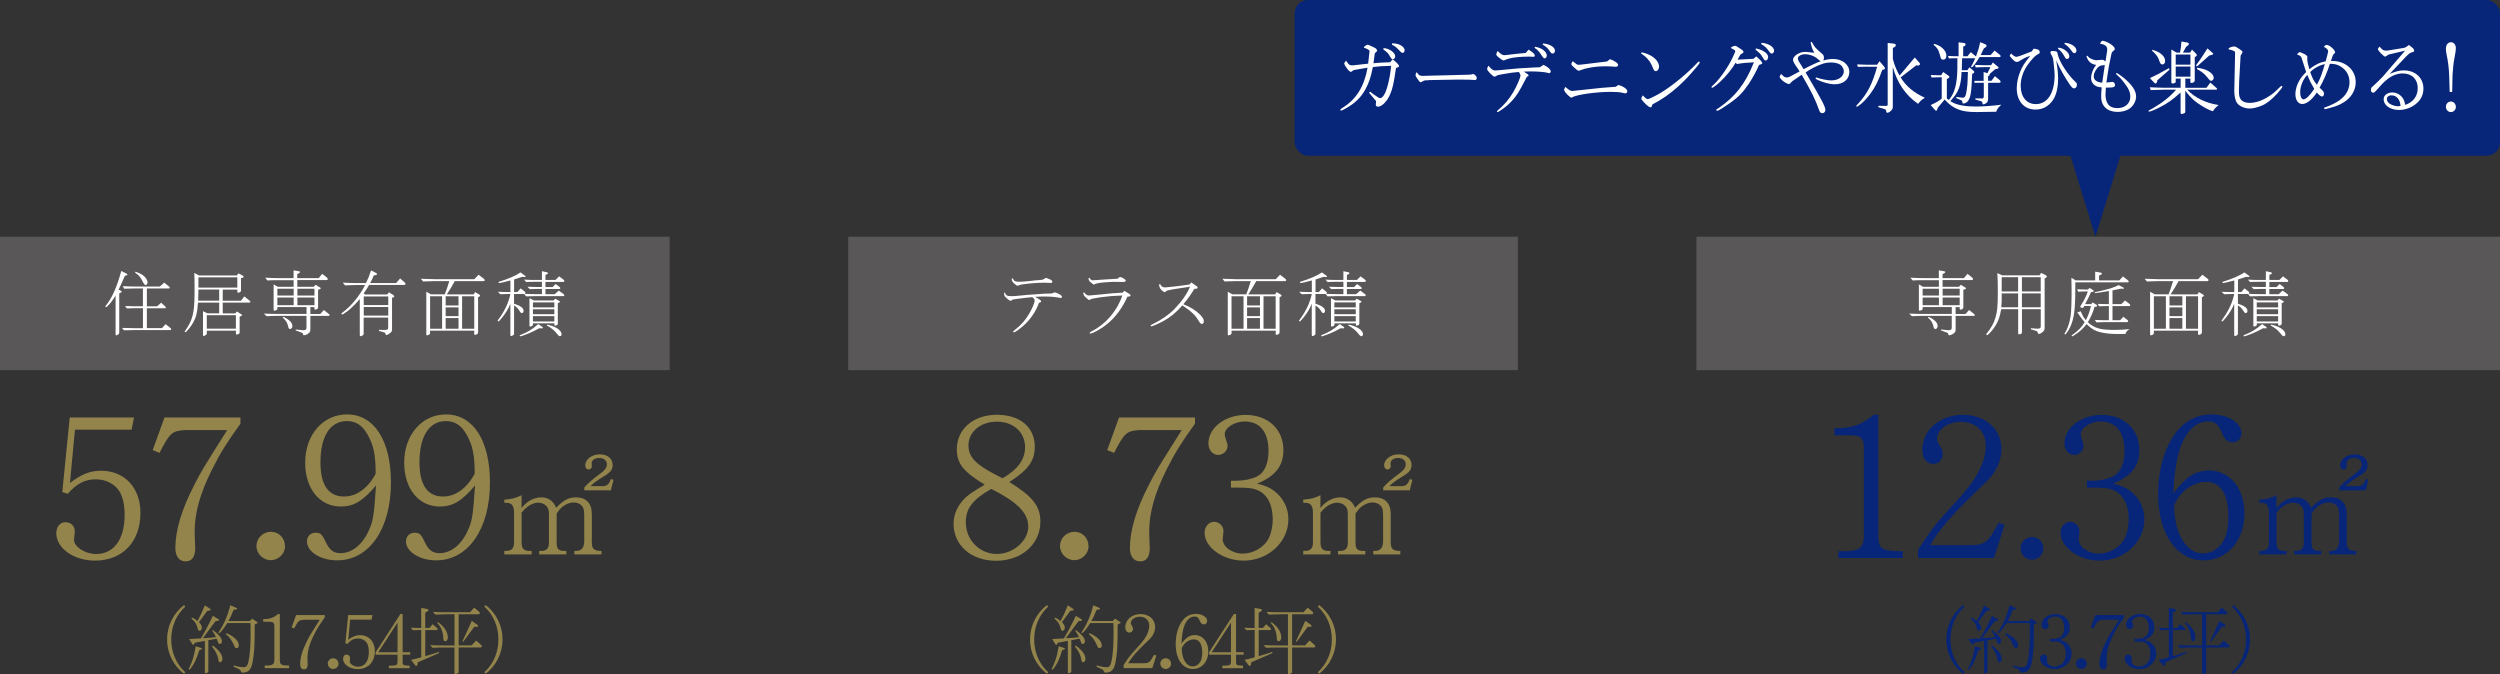 <?xml version="1.0" encoding="UTF-8"?>
<svg id="_レイヤー_2" data-name="レイヤー 2" xmlns="http://www.w3.org/2000/svg" viewBox="0 0 560 151">
  <rect x="0" y="0" width="560" height="151" fill="#333333" stroke="none"/>
  <defs>
    <style>
      .cls-1 {
        fill: #072579;
      }

      .cls-2 {
        fill: #93844b;
      }

      .cls-3 {
        fill: #fff;
      }

      .cls-4 {
        fill: #595757;
      }
    </style>
  </defs>
  <g id="text">
    <g>
      <g>
        <g>
          <path class="cls-2" d="M13.95,110.24l1.67-16.73h14.4l-.54,2.74h-12.69l-1.12,11.93c2.7-2.02,4.5-2.73,6.97-2.73,5.27,0,8.82,3.81,8.82,9.46,0,6.46-4.05,10.67-10.17,10.67-4.77,0-8.68-2.78-8.68-6.14,0-1.43.86-2.47,2.03-2.47,1.26,0,2.11.85,2.11,2.11,0,.36-.04.76-.13,1.39-.04.22-.04.4-.04.49,0,1.52,2.52,3.14,4.9,3.14,4.05,0,6.44-3.27,6.44-8.79,0-2.2-.41-4.04-1.17-5.25-1.04-1.66-3.06-2.69-5.27-2.69-2.43,0-4.23.9-6.3,3.23l-1.22-.36Z"/>
          <path class="cls-2" d="M41.31,96.34c-2.83.22-3.29.67-5.58,5.11l-1.53-.63,2.65-7.31h17.01v1.39c-3.11,4.3-4.54,6.64-6.34,10.22-2.7,5.38-3.92,9.73-3.92,14.04,0,.67.04,1.66.09,2.87.04.27.04.54.04.67,0,2.02-.72,3.05-2.16,3.05s-2.29-1.17-2.29-3c0-3.95,1.4-8.61,4.23-14.12,1.71-3.32,1.89-3.59,7.38-12.29h-9.58Z"/>
          <path class="cls-2" d="M63.85,122.34c0,1.7-1.49,3.14-3.2,3.14s-3.2-1.43-3.2-3.18,1.44-3.18,3.24-3.18,3.15,1.44,3.15,3.23Z"/>
          <path class="cls-2" d="M76.32,113.46c-4.72,0-7.96-3.99-7.96-9.82,0-6.23,3.96-10.81,9.36-10.81,6.08,0,9.85,5.83,9.85,15.25,0,10.4-4.86,17.44-12.06,17.44-3.69,0-6.75-1.93-6.75-4.26,0-1.12.81-1.93,1.93-1.93s1.49.36,2.38,2.29c.81,1.66,1.71,2.29,3.24,2.29,2.47,0,4.86-1.88,6.21-4.89,1.08-2.29,1.21-3.18,1.71-10.27-3.02,3.54-5,4.71-7.92,4.71ZM82.35,97.37c-1.17-2.11-2.65-3.05-4.63-3.05-3.78,0-5.94,3.41-5.94,9.28,0,5.02,1.8,7.62,5.26,7.62,1.58,0,3.01-.54,4.32-1.61.9-.72,1.62-1.57,2.21-2.51.36-.58.58-.94.58-.99,0-4.17-.45-6.37-1.8-8.74Z"/>
          <path class="cls-2" d="M98.5,113.46c-4.72,0-7.96-3.99-7.96-9.82,0-6.23,3.96-10.81,9.36-10.81,6.08,0,9.85,5.83,9.85,15.25,0,10.4-4.86,17.44-12.06,17.44-3.69,0-6.75-1.93-6.75-4.26,0-1.12.81-1.93,1.93-1.93s1.49.36,2.38,2.29c.81,1.66,1.71,2.29,3.24,2.29,2.47,0,4.86-1.88,6.21-4.89,1.08-2.29,1.21-3.18,1.71-10.27-3.02,3.54-5,4.71-7.92,4.71ZM104.53,97.37c-1.17-2.11-2.65-3.05-4.63-3.05-3.78,0-5.94,3.41-5.94,9.28,0,5.02,1.8,7.62,5.26,7.62,1.58,0,3.01-.54,4.32-1.61.9-.72,1.62-1.57,2.21-2.51.36-.58.58-.94.58-.99,0-4.17-.45-6.37-1.8-8.74Z"/>
          <path class="cls-2" d="M112.97,123.4h.51c1.16-.03,1.67-.59,1.67-1.91v-6.32c.03-1.83-.41-2.5-1.67-2.55h-.51v-.7c1.62-.11,2.7-.38,3.86-1v2.88c1.19-1.53,2.78-2.39,4.48-2.39,1.48,0,2.7.86,3.27,2.34,1.67-1.75,2.81-2.34,4.45-2.34,2.27,0,3.54,1.32,3.54,3.74v6.05c-.03,1.64.32,2.07,1.73,2.21h.43v.78h-6.07v-.78h.43c1.19-.03,1.78-.75,1.78-2.21v-5.41c0-1.45-.08-1.91-.46-2.39-.38-.51-1.13-.86-1.89-.86-.84,0-1.78.38-2.56,1-.38.3-.76.73-1.27,1.48v6.59c0,1.32.43,1.77,1.62,1.8h.57v.78h-6.1v-.78h.59c1.08-.03,1.59-.65,1.59-1.8v-6.43c0-.86-.13-1.34-.51-1.77-.43-.51-1.13-.81-1.86-.81-.89,0-1.92.43-2.7,1.13-.3.24-.51.48-1.05,1.1v6.67c0,1.29.41,1.8,1.49,1.91h.75v.78h-6.1v-.78ZM130.87,109.2c.95-1.05,1.78-1.78,3.75-3.23.92-.7,1.32-1.29,1.32-1.94,0-.89-.67-1.45-1.75-1.45-.94,0-1.67.51-1.67,1.21,0,.05,0,.22.03.4.03.11.03.16.03.24,0,.43-.3.73-.73.73-.46,0-.75-.38-.75-.94,0-1.32,1.48-2.45,3.24-2.45s2.89.97,2.89,2.34c0,1.1-.43,1.67-2.05,2.64-1.65,1.02-2.11,1.37-2.94,2.15h2.62c1.05.03,1.59-.4,1.97-1.59l.59.16-.59,2.37h-5.94v-.65Z"/>
        </g>
        <g>
          <path class="cls-2" d="M41.23,150.92c-2.35-1.73-3.83-4.69-3.79-7.64v-.1c-.03-2.95,1.45-5.91,3.79-7.64l.27.34c-2.02,1.85-3.14,4.45-3.14,7.28v.14c0,2.83,1.12,5.44,3.14,7.28l-.27.34Z"/>
          <path class="cls-2" d="M45.06,145.14c.12.03.19.1.19.17s-.05.12-.15.15l-.48.19c-.56,1.85-.94,2.66-1.62,3.71-.34.49-.46.63-.58.63-.07,0-.14-.07-.14-.14s0-.07.27-.59c.68-1.52.94-2.41,1.29-4.51l1.21.39ZM48.93,138.69c.08.05.14.14.14.2,0,.1-.08.17-.24.19l-.51.03-.8,1.03-.34.46c-.42.58-.85,1.15-1.26,1.73l-.48.63c1.72-.1,2.01-.12,2.94-.24-.25-.54-.42-.86-.83-1.42l.14-.17c1.43,1.1,2.02,1.81,2.02,2.49,0,.36-.22.64-.49.64-.14,0-.24-.08-.32-.25q-.03-.05-.24-.63-.05-.15-.14-.31l-.41.07c-.29.05-.59.12-.9.17-.08.02-.27.05-.54.08v7.01c0,.19-.34.42-.61.42-.08,0-.17-.07-.17-.15v-7.11c-.66.12-1.1.2-2.23.41l-.22.36c-.03.08-.1.14-.15.14s-.14-.07-.2-.17l-.71-1.15c1.27-.07,1.39-.08,2.63-.15.9-1.51,1.96-3.52,2.67-5.06l1.26.76ZM43.03,138.33c.48.22.75.39,1.22.78.59-1.08.97-1.86,1.63-3.51l1.14.74c.1.07.17.15.17.24,0,.1-.1.19-.24.19l-.51.05c-.15.2-.48.64-.97,1.32-.14.19-.27.39-.42.58-.03.07-.22.29-.49.63.41.39.65.85.65,1.24s-.22.71-.49.71c-.25,0-.36-.15-.51-.76-.24-.86-.46-1.2-1.33-1.98l.15-.22ZM47.69,144.61c1.48,1.12,2.14,2.07,2.14,3,0,.39-.25.74-.54.74-.22,0-.31-.17-.39-.64-.17-1.02-.66-2-1.43-2.88l.22-.22ZM52.93,136.15c.12.05.19.12.19.2s-.08.15-.22.17l-.58.1c-.37.95-.66,1.58-1.14,2.49h4.79l.49-.54,1.07.71c.14.08.2.15.2.2,0,.07-.05.12-.2.17l-.46.22-.02.59c0,4.32-.08,5.81-.48,7.93-.31,1.61-.94,2.27-2.18,2.27-.27,0-.32-.03-.39-.22-.14-.36-.27-.47-.65-.63l-1-.44.02-.32c.87.27,1.67.41,2.26.41.54,0,.87-.41,1.05-1.39.31-1.44.46-3.52.46-6.18,0-.69,0-1.2-.03-2.32h-5.2c-.71,1.17-1.58,2.25-1.84,2.25-.07,0-.12-.05-.12-.12,0-.05.02-.1.1-.2,1.1-1.61,2.07-3.86,2.53-5.93l1.33.58ZM50.75,141.82c1.72.76,2.75,1.8,2.75,2.74,0,.37-.2.63-.51.63-.25,0-.41-.17-.59-.69-.53-1.17-1.07-1.91-1.79-2.42l.14-.25Z"/>
          <path class="cls-2" d="M59.3,149.66v-.58c1.68.03,2.11-.19,2.16-1.15v-7.54c0-.9-.22-1.1-1.16-1.12h-1.34v-.59c1.48,0,2.33-.29,3.33-1.15h.39v10.4c.05.98.34,1.15,2.07,1.15v.58h-5.46Z"/>
          <path class="cls-2" d="M68.01,138.84c-1.07.08-1.24.25-2.11,1.93l-.58-.24,1-2.76h6.43v.53c-1.17,1.63-1.72,2.51-2.4,3.86-1.02,2.03-1.48,3.68-1.48,5.3,0,.25.02.63.03,1.08.02.1.02.2.02.25,0,.76-.27,1.15-.82,1.15s-.87-.44-.87-1.14c0-1.49.53-3.25,1.6-5.34.65-1.25.71-1.35,2.79-4.64h-3.62Z"/>
          <path class="cls-2" d="M75.84,148.66c0,.64-.56,1.19-1.21,1.19s-1.21-.54-1.21-1.2.54-1.2,1.22-1.2c.65,0,1.19.54,1.19,1.22Z"/>
          <path class="cls-2" d="M77.36,144.09l.63-6.32h5.44l-.2,1.03h-4.79l-.43,4.51c1.02-.76,1.7-1.03,2.63-1.03,1.99,0,3.33,1.44,3.33,3.57,0,2.44-1.53,4.03-3.84,4.03-1.8,0-3.28-1.05-3.28-2.32,0-.54.32-.93.76-.93.48,0,.8.32.8.8,0,.14-.02.29-.05.53-.02.08-.02.15-.02.19,0,.58.95,1.19,1.85,1.19,1.53,0,2.43-1.24,2.43-3.32,0-.83-.15-1.52-.44-1.98-.39-.63-1.16-1.02-1.99-1.02-.92,0-1.6.34-2.38,1.22l-.46-.14Z"/>
          <path class="cls-2" d="M90.19,146.65v1.58c0,.78.15.86,1.56.88v.56h-4.64v-.56c1.72,0,1.89-.08,1.94-.88v-1.58h-4.91v-.53l5.56-8.59h.49v8.57h1.7v.54h-1.7ZM89.05,139.46l-4.32,6.64h4.32v-6.64Z"/>
          <path class="cls-2" d="M91.99,140.6c1.16.07,1.34.07,2.36.07v-4.49l1.36.24c.17.03.29.14.29.25,0,.08-.05.15-.19.22l-.56.37v3.4h.94l.73-.83.94.8c.1.08.17.19.17.3s-.1.2-.22.2h-2.55v5.84c1.07-.29,1.6-.46,3.03-.95l.08.25c-.8.36-1.33.59-1.53.68-.71.3-1.43.61-2.16.93l-1.07.46-.1.54c-.05.2-.12.29-.24.29-.1,0-.19-.07-.31-.2l-.88-1.17c.92-.19,1.45-.32,2.28-.56v-6.12c-.9.02-1.02.02-1.87.05l-.49-.59ZM96.36,144.5c1.46.07,2.01.08,2.97.08h2.48v-6.98h-1.87c-.75,0-1.29.02-2.43.07l-.51-.61c1.43.07,1.97.08,2.94.08h5.35l.93-1.03,1.04.86c.15.12.22.24.22.37,0,.15-.1.25-.25.25h-4.49v6.98h2.91l1-1.1,1.09.97c.12.12.2.25.2.37,0,.15-.12.22-.34.22h-4.86v5.54c0,.12-.08.2-.36.31-.22.07-.37.12-.44.12-.1,0-.14-.05-.14-.17v-5.79h-2.46c-.92,0-1.36.02-2.43.07l-.56-.61ZM98.13,139.36c1.41,1.02,2.18,2.22,2.18,3.42,0,.51-.24.85-.59.85-.27,0-.37-.14-.39-.53-.1-1.63-.54-2.74-1.41-3.57l.22-.17ZM103.58,143.63c.71-1.46.83-1.73,2.11-4.56l1.21.86c.14.1.2.2.2.3s-.07.17-.19.17h-.68l-2.46,3.35-.19-.14Z"/>
          <path class="cls-2" d="M108.5,150.58c2.02-1.85,3.14-4.45,3.14-7.28v-.14c0-2.83-1.12-5.44-3.14-7.28l.27-.34c2.35,1.73,3.83,4.69,3.79,7.64v.1c.03,2.95-1.44,5.91-3.79,7.64l-.27-.34Z"/>
        </g>
        <rect class="cls-4" y="53.02" width="150" height="29.89"/>
        <g>
          <path class="cls-3" d="M28.28,61.26c.16.08.27.18.27.24,0,.08-.1.16-.22.19l-.35.08c-.69,1.58-.93,2.11-1.42,3.13l.46.19c.14.06.26.16.26.22,0,.08-.1.18-.22.24l-.35.16v8.87c0,.21-.43.54-.69.54-.1,0-.13-.06-.13-.22v-8.66c-.87,1.31-1.04,1.56-1.59,2.12-.37.38-.46.46-.54.46s-.16-.08-.16-.14c0-.05.05-.14.16-.29,1.36-1.71,2.4-4.05,3.41-7.69l1.12.56ZM32.02,69.04h-1.86c-.22,0-.53,0-.88.02l-.85.03-.42-.54c1.09.05,1.5.06,2.14.06h1.86v-4h-1.76c-.78,0-1.26.02-2.45.06l-.3-.57c1.39.06,1.95.08,2.75.08h5.57l.95-.88,1.06.85c.13.11.19.19.19.29,0,.08-.1.18-.19.18h-4.93v4h2.29l.9-.81.87.78c.14.14.19.21.19.32,0,.08-.05.14-.13.14h-4.12v4.45h3.38l.82-.89,1.04.83c.16.13.21.19.21.29s-.11.21-.21.21h-8.04c-.85,0-1.23.02-2.35.05l-.42-.54c1.41.05,1.94.06,2.77.06h1.92v-4.45ZM30.39,60.86c1.06.4,1.54.67,1.98,1.1.42.41.69.93.69,1.31,0,.3-.22.59-.45.59q-.29,0-.77-1.04c-.43-.81-.83-1.24-1.59-1.75l.13-.21Z"/>
          <path class="cls-3" d="M44.36,67.77c-.19,2.38-.37,3.13-1.05,4.42-.51.94-1.55,2.23-1.81,2.23-.05,0-.14-.06-.14-.11,0-.03,0-.05.14-.25,1.65-2.38,2.03-3.91,2.08-8.05v-2.23c0-.86,0-1.44-.02-1.61,0-.14-.02-.57-.05-1.04l1.07.57h8.45l.4-.46.98.53c.1.05.16.14.16.24,0,.08-.06.18-.16.19l-.43.11v2.86c0,.19-.37.4-.67.4-.08,0-.14-.03-.14-.08v-.62h-3.28v2.5h4.1l.72-.97,1.12.88c.19.14.26.24.26.33,0,.11-.11.18-.29.18h-5.91v2.41h2.82l.34-.43.99.62c.13.06.19.16.19.22s-.05.13-.18.16l-.37.16v3.59c0,.22-.3.41-.67.41-.11,0-.16-.05-.16-.16v-.7h-6.52v.67c0,.21-.43.51-.72.51-.1,0-.14-.05-.14-.16v-5.39l.99.49h2.64v-2.41h-4.74ZM44.45,64.85c-.03,1.13-.03,1.29-.06,2.5h4.71v-2.5h-4.64ZM53.16,64.42v-2.3h-8.71v2.3h8.71ZM52.84,73.62v-3.01h-6.52v3.01h6.52Z"/>
          <path class="cls-3" d="M68.66,68.79h-6.52v.35c0,.14-.05.22-.18.3-.18.1-.38.16-.53.16-.1,0-.14-.06-.14-.19v-5.71l.93.54h3.55v-1.48h-4.42s-.77.03-1.46.06l-.5-.62c1.6.08,2.06.1,3.2.1h3.17v-1.74l1.25.21c.13.02.19.08.19.18,0,.08-.05.14-.13.19l-.48.27v.89h4.79l.8-.96,1.07.85c.08.06.16.22.16.35,0,.11-.1.19-.22.19h-6.59v1.52h3.67l.42-.46,1.02.62c.08.05.13.11.13.18,0,.08-.05.13-.13.16l-.46.16v4c0,.21-.34.45-.64.45-.13,0-.18-.06-.18-.19v-.37h-.91v1.53h2.22l.8-.89,1.11.89c.11.08.18.19.18.27,0,.11-.08.16-.26.16h-4.05v3.17c0,.35-.19.62-.62.89-.27.16-.66.3-.82.3-.08,0-.13-.05-.16-.18-.1-.3-.13-.35-.38-.45l-1.33-.49.06-.19,1.39.14c.1.02.19.02.22.02.59,0,.77-.13.77-.62v-2.6h-6.37c-.8,0-1.31.02-2.56.08l-.62-.59c1.6.06,2.11.08,3.19.08h6.37v-1.53ZM65.78,66.2v-1.53h-3.65v1.53h3.65ZM65.78,68.36v-1.72h-3.65v1.72h3.65ZM63.49,70.97c1.38.67,2,1.32,2,2.07,0,.38-.22.65-.51.65-.24,0-.35-.14-.42-.56-.19-.83-.56-1.44-1.25-1.99l.18-.18ZM66.62,66.2h3.82v-1.53h-3.82v1.53ZM66.62,68.36h3.82v-1.72h-3.82v1.72Z"/>
          <path class="cls-3" d="M80.61,66.95c-.56.73-1.98,2.15-2.67,2.68-.69.51-1.15.81-1.28.81-.1,0-.18-.06-.18-.14,0-.1.06-.18.35-.38,1.87-1.39,3.82-3.78,4.95-6.08h-1.87c-.67,0-1.23.02-2.61.08l-.54-.61c1.6.08,2.21.1,3.15.1h2.06c.48-.96.74-1.59,1.15-2.84l1.12.57c.14.06.22.18.22.27,0,.08-.08.16-.19.18l-.56.13c-.32.78-.37.89-.79,1.69h5.81l.9-1.04.98.86c.18.16.22.24.22.35,0,.16-.11.25-.29.25h-7.86c-.46.81-.77,1.28-1.22,1.91l.26.22h5.03l.37-.49.96.61c.16.11.24.21.24.33,0,.08-.06.16-.18.19l-.32.1v7.1c0,.35-.1.53-.42.8-.32.25-.67.45-.85.45q-.16,0-.24-.38c-.03-.11-.11-.18-.29-.22l-1.14-.33.03-.24,1.01.03h.18c.67,0,.85-.1.85-.49v-2.28h-5.49v3.64c0,.14-.03.21-.19.32-.18.13-.38.21-.5.21s-.18-.1-.18-.21v-8.13ZM86.97,68.34v-1.93h-5.49v1.93h5.49ZM86.97,70.7v-1.93h-5.49v1.93h5.49Z"/>
          <path class="cls-3" d="M94.26,62.44c1.86.08,2.53.1,3.15.1h8.83l.96-1,1.17.89c.13.11.21.22.21.32,0,.13-.11.22-.26.22h-6.45c-.62,1.13-.93,1.66-1.78,2.97h6l.34-.51.93.56c.11.06.18.16.18.24,0,.1-.02.11-.16.19l-.29.16v7.94c0,.24-.35.48-.71.48-.1,0-.16-.05-.16-.1v-.83h-9.89v.61c0,.19-.37.43-.7.43-.1,0-.14-.05-.14-.13v-9.63l1.04.59h3.09c.24-.53.7-1.88,1.02-2.97h-3.23c-.95.03-1.33.03-2.64.08l-.51-.61ZM96.34,73.64h2.69v-7.27h-2.69v7.27ZM102.71,68.42v-2.06h-2.88v2.06h2.88ZM99.83,70.81h2.88v-1.96h-2.88v1.96ZM99.83,73.64h2.88v-2.39h-2.88v2.39ZM103.51,73.64h2.72v-7.27h-2.72v7.27Z"/>
          <path class="cls-3" d="M111.52,65.36c1.38.05,1.74.06,2.14.06h.67v-2.6c-1.04.29-2.32.59-2.48.59-.11,0-.18-.05-.18-.14,0-.11.08-.18.27-.22,1.83-.54,3.73-1.37,4.66-2.03l.99.73c.08.06.13.14.13.21s-.05.11-.13.1h-.03l-.56-.05c-.22.06-.37.11-.43.13-.29.11-.59.21-.9.3-.08.03-.26.08-.51.16v2.82h.74l.72-.83.98.78s.1.14.1.22c0,.06-.05.14-.14.24l1.25.03c.42.02.8.02.91.02h1.68v-1.16h-1.11c-.16,0-.45,0-.8.02l-.82.03-.53-.54c1.1.05,1.49.06,2.14.06h1.11v-1.16h-1.89c-.85,0-.86,0-1.63.05l-.5-.54c.62.02,1.07.03,1.27.05.4.02.82.02.86.02h1.89v-1.96l1.18.25c.1.02.16.1.16.21,0,.08-.05.16-.13.19l-.42.18v1.13h2.24l.82-.81.93.7c.18.14.24.22.24.34,0,.14-.08.21-.26.21h-3.97v1.16h1.6l.67-.69.87.64c.13.1.19.18.19.29s-.08.19-.22.19h-3.11v1.16h2.08l.91-.81,1.04.77c.16.13.19.18.19.27,0,.14-.06.21-.21.21h-6.5c-.58,0-.93.02-1.84.05l-.42-.53h-2.29v2.17c1.41.43,2.14.97,2.14,1.59,0,.3-.16.51-.38.51-.19,0-.3-.1-.46-.38-.45-.72-.7-.97-1.29-1.32v6.33c0,.16-.03.22-.27.37-.18.11-.29.16-.37.16-.14,0-.19-.08-.19-.29v-6.94c-.4,1.02-.99,2.01-1.82,3.05-.59.72-.75.89-.88.89-.08,0-.14-.06-.14-.13,0-.08.02-.11.42-.67,1.25-1.75,2.02-3.46,2.43-5.34h-.67c-.35,0-.69.02-1.58.05l-.56-.53ZM121.46,73.2c.08.05.13.13.13.22s-.1.16-.22.14l-.58-.03c-1.07.59-1.33.7-2.27,1.12-.8.33-1.79.69-1.98.69-.06,0-.13-.06-.13-.14s.06-.13.21-.19c1.46-.54,2.69-1.29,3.95-2.42l.9.62ZM119.57,67.3h4.45l.34-.4.94.53c.1.05.13.1.13.16,0,.08-.02.1-.11.14l-.37.19v4.61c0,.21-.3.41-.62.41-.13,0-.16-.05-.16-.21v-.3h-4.79v.34c0,.18-.35.38-.62.38-.11,0-.16-.06-.16-.19v-6.17l.98.51ZM124.17,68.85v-1.12h-4.79v1.12h4.79ZM124.17,70.38v-1.1h-4.79v1.1h4.79ZM124.17,72.01v-1.2h-4.79v1.2h4.79ZM122.57,72.71c1.9.38,3.23,1.29,3.23,2.19,0,.22-.18.41-.37.41-.18,0-.34-.11-.59-.45-.67-.86-1.18-1.28-2.35-1.96l.08-.19Z"/>
        </g>
      </g>
      <g>
        <g>
          <path class="cls-2" d="M233.04,116.87c0,5.02-4.19,8.74-9.9,8.74s-9.54-3.54-9.54-8.3c0-2.2.95-4.21,2.75-5.92.85-.76,1.53-1.21,4.23-2.83-4.81-2.91-6.25-4.71-6.25-7.94,0-4.48,3.69-7.71,8.96-7.71s8.5,2.83,8.5,7.17c0,3.14-1.44,5.16-5.71,7.89,5.26,3.23,6.97,5.43,6.97,8.88ZM216.34,116.96c0,3.99,3.06,7.13,6.97,7.13,3.64,0,7.02-2.96,7.02-6.1s-2.52-5.56-8.28-8.48c-4.19,2.38-5.71,4.39-5.71,7.44ZM229.62,100.19c0-3.36-2.61-5.74-6.3-5.74s-6.39,2.29-6.39,5.34c0,2.24,1.3,3.86,4.54,5.69.76.45.81.49,3.1,1.66,3.46-2.02,5.04-4.22,5.04-6.95Z"/>
          <path class="cls-2" d="M243.84,122.34c0,1.7-1.49,3.14-3.2,3.14s-3.2-1.43-3.2-3.18,1.44-3.18,3.24-3.18,3.15,1.44,3.15,3.23Z"/>
          <path class="cls-2" d="M255.13,96.34c-2.83.22-3.29.67-5.58,5.11l-1.53-.63,2.65-7.31h17.01v1.39c-3.11,4.3-4.54,6.64-6.34,10.22-2.7,5.38-3.92,9.73-3.92,14.04,0,.67.04,1.66.09,2.87.04.27.04.54.04.67,0,2.02-.72,3.05-2.16,3.05s-2.29-1.17-2.29-3c0-3.95,1.4-8.61,4.23-14.12,1.71-3.32,1.89-3.59,7.38-12.29h-9.58Z"/>
          <path class="cls-2" d="M275.74,107.68h1.26c1.62,0,3.42-.36,4.63-.99,1.62-.85,2.52-2.83,2.52-5.69,0-4.21-1.94-6.59-5.31-6.59-2.29,0-4.5,1.39-4.5,2.87,0,.27.09.67.27,1.17.27.76.36,1.08.36,1.44,0,1.08-.99,2.02-2.07,2.02-1.26,0-2.21-1.12-2.21-2.6,0-3.5,3.74-6.37,8.33-6.37,5.04,0,8.46,3.23,8.46,7.89,0,3.59-1.85,5.87-5.9,7.49,2.07.54,2.83.9,3.87,1.66,2.03,1.61,3.15,3.86,3.15,6.32,0,5.11-4.5,9.28-10.04,9.28-4.59,0-8.73-2.96-8.73-6.23,0-1.39.95-2.47,2.12-2.47s2.11.99,2.11,2.06c0,.22-.04.58-.13,1.48-.04.13-.04.27-.04.36,0,1.7,2.07,3.23,4.5,3.23,2.25,0,4.5-1.26,5.62-3.09.67-1.17,1.08-2.83,1.08-4.62,0-3.32-1.3-5.74-3.6-6.59-.85-.36-1.98-.49-4.5-.49h-1.26v-1.52Z"/>
          <path class="cls-2" d="M291.92,123.4h.51c1.16-.03,1.67-.59,1.67-1.91v-6.32c.03-1.83-.41-2.5-1.67-2.55h-.51v-.7c1.62-.11,2.7-.38,3.86-1v2.88c1.19-1.53,2.78-2.39,4.48-2.39,1.48,0,2.7.86,3.27,2.34,1.67-1.75,2.81-2.34,4.45-2.34,2.27,0,3.54,1.32,3.54,3.74v6.05c-.03,1.64.32,2.07,1.73,2.21h.43v.78h-6.07v-.78h.43c1.19-.03,1.78-.75,1.78-2.21v-5.41c0-1.45-.08-1.91-.46-2.39-.38-.51-1.13-.86-1.89-.86-.84,0-1.78.38-2.56,1-.38.3-.76.73-1.27,1.48v6.59c0,1.32.43,1.77,1.62,1.8h.57v.78h-6.1v-.78h.59c1.08-.03,1.59-.65,1.59-1.8v-6.43c0-.86-.13-1.34-.51-1.77-.43-.51-1.13-.81-1.86-.81-.89,0-1.92.43-2.7,1.13-.3.24-.51.48-1.05,1.1v6.67c0,1.29.41,1.8,1.49,1.91h.75v.78h-6.1v-.78ZM309.82,109.2c.95-1.05,1.78-1.78,3.75-3.23.92-.7,1.32-1.29,1.32-1.94,0-.89-.67-1.45-1.75-1.45-.94,0-1.67.51-1.67,1.21,0,.05,0,.22.03.4.03.11.03.16.03.24,0,.43-.3.73-.73.73-.46,0-.75-.38-.75-.94,0-1.32,1.48-2.45,3.24-2.45s2.89.97,2.89,2.34c0,1.1-.43,1.67-2.05,2.64-1.65,1.02-2.11,1.37-2.94,2.15h2.62c1.05.03,1.59-.4,1.97-1.59l.59.16-.59,2.37h-5.94v-.65Z"/>
        </g>
        <g>
          <path class="cls-2" d="M234.53,150.92c-2.35-1.73-3.83-4.69-3.79-7.64v-.1c-.03-2.95,1.45-5.91,3.79-7.64l.27.34c-2.02,1.85-3.14,4.45-3.14,7.28v.14c0,2.83,1.12,5.44,3.14,7.28l-.27.34Z"/>
          <path class="cls-2" d="M238.36,145.14c.12.03.19.1.19.17s-.05.12-.15.15l-.48.19c-.56,1.85-.93,2.66-1.61,3.71-.34.49-.46.63-.58.63-.07,0-.14-.07-.14-.14s0-.07.27-.59c.68-1.52.94-2.41,1.29-4.51l1.21.39ZM242.24,138.69c.08.05.14.14.14.2,0,.1-.08.17-.24.19l-.51.03-.8,1.03-.34.46c-.42.58-.85,1.15-1.26,1.73l-.48.63c1.72-.1,2.01-.12,2.94-.24-.25-.54-.42-.86-.83-1.42l.14-.17c1.43,1.1,2.02,1.81,2.02,2.49,0,.36-.22.64-.49.64-.14,0-.24-.08-.32-.25q-.03-.05-.24-.63-.05-.15-.14-.31l-.41.07c-.29.05-.59.12-.9.17-.08.02-.27.05-.54.08v7.01c0,.19-.34.42-.61.42-.08,0-.17-.07-.17-.15v-7.11c-.66.12-1.1.2-2.23.41l-.22.36c-.03.08-.1.14-.15.14s-.14-.07-.2-.17l-.71-1.15c1.27-.07,1.39-.08,2.63-.15.9-1.51,1.96-3.52,2.67-5.06l1.26.76ZM236.34,138.33c.48.22.75.39,1.22.78.59-1.08.97-1.86,1.63-3.51l1.14.74c.1.07.17.15.17.24,0,.1-.1.19-.24.19l-.51.05c-.15.2-.48.64-.97,1.32-.14.19-.27.39-.42.58-.03.07-.22.29-.49.63.41.39.65.85.65,1.24s-.22.71-.49.71c-.25,0-.36-.15-.51-.76-.24-.86-.46-1.2-1.33-1.98l.15-.22ZM241,144.61c1.48,1.12,2.14,2.07,2.14,3,0,.39-.25.74-.54.74-.22,0-.31-.17-.39-.64-.17-1.02-.66-2-1.43-2.88l.22-.22ZM246.23,136.15c.12.05.19.12.19.2s-.08.15-.22.17l-.58.1c-.37.95-.66,1.58-1.14,2.49h4.79l.49-.54,1.07.71c.14.08.2.15.2.2,0,.07-.05.12-.2.17l-.46.22-.02.59c0,4.32-.08,5.81-.48,7.93-.31,1.61-.93,2.27-2.18,2.27-.27,0-.32-.03-.39-.22-.14-.36-.27-.47-.65-.63l-1-.44.02-.32c.87.27,1.67.41,2.26.41.54,0,.87-.41,1.05-1.39.31-1.44.46-3.52.46-6.18,0-.69,0-1.2-.03-2.32h-5.2c-.71,1.17-1.58,2.25-1.84,2.25-.07,0-.12-.05-.12-.12,0-.05.02-.1.1-.2,1.1-1.61,2.07-3.86,2.53-5.93l1.33.58ZM244.05,141.82c1.72.76,2.75,1.8,2.75,2.74,0,.37-.2.63-.51.63-.25,0-.41-.17-.59-.69-.53-1.17-1.07-1.91-1.79-2.42l.14-.25Z"/>
          <path class="cls-2" d="M258.11,149.66h-6.42v-.71c1.26-1.88,1.44-2.12,2.74-3.54,1.1-1.19,1.48-1.64,1.96-2.34.7-1.05,1.04-2,1.04-2.9,0-1.22-.83-2.03-2.11-2.03-1.12,0-2.02.66-2.02,1.46q0,.2.24.56c.19.29.26.49.26.71,0,.47-.36.83-.82.83-.54,0-.92-.49-.92-1.19,0-1.68,1.5-2.96,3.43-2.96s3.26,1.22,3.26,2.91c0,.98-.49,2.02-1.33,2.79-2.72,2.57-4,4.03-4.69,5.32h3.15c1.51,0,1.68-.14,2.63-1.9l.51.17-.9,2.81Z"/>
          <path class="cls-2" d="M262.33,148.66c0,.64-.56,1.19-1.21,1.19s-1.21-.54-1.21-1.2.54-1.2,1.22-1.2c.65,0,1.19.54,1.19,1.22Z"/>
          <path class="cls-2" d="M267.67,142.26c1.75,0,2.99,1.51,2.99,3.64,0,2.29-1.45,3.96-3.45,3.96-2.31,0-3.86-2.25-3.86-5.62,0-2.24.65-4.25,1.77-5.51.71-.8,1.67-1.22,2.74-1.22,1.43,0,2.55.71,2.55,1.61,0,.42-.32.74-.76.74s-.66-.22-.97-.95c-.24-.58-.54-.81-1.07-.81-1.34,0-2.33,1.3-2.72,3.61-.14.78-.24,1.9-.24,2.47,1.05-1.41,1.89-1.93,3.03-1.93ZM267.16,149.27c.7,0,1.33-.39,1.72-1.05.29-.49.42-1.17.42-2.05,0-1.91-.66-2.95-1.87-2.95-.68,0-1.38.29-1.92.81-.22.2-.41.44-.58.75-.05.08-.22.39-.22.41,0,2.39,1.02,4.08,2.45,4.08Z"/>
          <path class="cls-2" d="M276.88,146.65v1.58c0,.78.15.86,1.56.88v.56h-4.64v-.56c1.72,0,1.89-.08,1.94-.88v-1.58h-4.91v-.53l5.56-8.59h.49v8.57h1.7v.54h-1.7ZM275.74,139.46l-4.32,6.64h4.32v-6.64Z"/>
          <path class="cls-2" d="M278.68,140.6c1.16.07,1.34.07,2.36.07v-4.49l1.36.24c.17.03.29.14.29.25,0,.08-.05.15-.19.22l-.56.37v3.4h.94l.73-.83.94.8c.1.08.17.19.17.3s-.1.2-.22.2h-2.55v5.84c1.07-.29,1.6-.46,3.03-.95l.08.25c-.8.36-1.33.59-1.53.68-.71.3-1.43.61-2.16.93l-1.07.46-.1.54c-.05.2-.12.29-.24.29-.1,0-.19-.07-.31-.2l-.88-1.17c.92-.19,1.45-.32,2.28-.56v-6.12c-.9.02-1.02.02-1.87.05l-.49-.59ZM283.05,144.5c1.46.07,2.01.08,2.97.08h2.48v-6.98h-1.87c-.75,0-1.29.02-2.43.07l-.51-.61c1.43.07,1.97.08,2.94.08h5.35l.93-1.03,1.04.86c.15.12.22.24.22.37,0,.15-.1.25-.25.25h-4.49v6.98h2.91l1-1.1,1.09.97c.12.12.2.25.2.37,0,.15-.12.22-.34.22h-4.86v5.54c0,.12-.08.2-.36.31-.22.07-.37.12-.44.12-.1,0-.14-.05-.14-.17v-5.79h-2.46c-.92,0-1.36.02-2.43.07l-.56-.61ZM284.82,139.36c1.41,1.02,2.18,2.22,2.18,3.42,0,.51-.24.85-.59.85-.27,0-.37-.14-.39-.53-.1-1.63-.54-2.74-1.41-3.57l.22-.17ZM290.28,143.63c.71-1.46.83-1.73,2.11-4.56l1.21.86c.14.1.2.2.2.3s-.07.17-.19.17h-.68l-2.46,3.35-.19-.14Z"/>
          <path class="cls-2" d="M295.19,150.58c2.02-1.85,3.14-4.45,3.14-7.28v-.14c0-2.83-1.12-5.44-3.14-7.28l.27-.34c2.35,1.73,3.83,4.69,3.79,7.64v.1c.03,2.95-1.44,5.91-3.79,7.64l-.27-.34Z"/>
        </g>
        <rect class="cls-4" x="190" y="53.02" width="150" height="29.89"/>
        <g>
          <path class="cls-3" d="M225.08,65.53c.29.7.51.81,1.58.81.37,0,.88-.03,1.52-.1.98-.1,1.62-.16,1.86-.18.77-.06,1.52-.11,2.29-.16l1.33-.1c.32-.02.61-.02.88-.03.96,0,1.09-.02,1.41-.16.16-.08.27-.13.32-.13.1,0,.82.3,1.04.43.38.22.58.43.58.57,0,.13-.16.26-.3.26s-.3-.03-.53-.08c-.58-.14-1.82-.24-3.2-.24-.69,0-1.12.02-2.02.08,1.06.57,1.38.81,1.38,1,0,.13-.16.24-.5.35-.61,1.77-1.78,3.54-3.28,4.94-.91.85-2.06,1.66-2.35,1.66-.08,0-.14-.05-.14-.11,0-.13.1-.22.53-.57,1.3-1.02,2.19-2.04,3.03-3.46.71-1.2,1.25-2.49,1.25-2.98,0-.27-.14-.48-.54-.77-1.11.1-1.71.18-3.46.4-.26.03-.48.06-.7.1-.19.05-.26.06-.32.11l-.16.11c-.08.06-.16.1-.22.1-.16,0-.72-.4-1.07-.77-.29-.29-.37-.48-.37-.88v-.13l.19-.1ZM226.88,62.36c.27.64.5.75,1.58.75.53,0,1.19-.05,2.16-.16,1.31-.16,1.33-.16,2.08-.21.87-.06.91-.08,1.28-.33.14-.1.27-.16.35-.16q.1,0,.96.38c.26.11.43.32.43.49,0,.16-.14.27-.35.27-.03,0-.11,0-.18-.02-.46-.03-.9-.05-1.28-.05-1.9,0-5.12.32-5.62.56-.18.1-.3.14-.35.14-.11,0-.62-.35-.91-.64-.22-.22-.4-.57-.4-.81v-.13l.24-.1Z"/>
          <path class="cls-3" d="M251.83,65.13l1.12.69c.19.11.29.24.29.37,0,.14-.13.22-.37.24l-.32.02c-1.17,2.57-2.59,4.51-4.53,6.12-1.17.99-3.22,2.15-3.78,2.15-.08,0-.14-.06-.14-.13,0-.14.11-.24.43-.38,3.15-1.58,5.71-4.56,6.87-8.01-2,.06-2.87.13-4.82.38-1.84.29-2.14.35-2.38.53-.08.06-.16.1-.21.1-.13,0-.45-.26-.93-.73-.26-.26-.4-.57-.4-.85,0-.1.06-.13.19-.13.43.53.69.69,1.07.69.24,0,1.3-.1,2.42-.21,2.31-.26,3.65-.37,5.15-.43l.34-.41ZM244.05,62.23c.21.4.45.56.78.56.08,0,.19-.02.37-.03.14-.03,1.09-.08,2.82-.19l1.39-.08c.74-.03.75-.03.85-.05q.11-.03.21-.11l.11-.1c.1-.1.27-.18.34-.18.14,0,.74.27,1.01.48.13.1.26.25.26.33,0,.13-.26.3-.45.3l-2.32-.03-.66.03c-1.94.1-2.93.22-3.52.48-.13.08-.21.13-.22.13t-.78-.59c-.26-.22-.4-.48-.4-.78,0-.11,0-.13.13-.16l.03-.02h.06Z"/>
          <path class="cls-3" d="M266.86,63.27l1.21.85c.13.1.21.22.21.32,0,.13-.14.22-.32.24l-.43.03c-.67,1.13-1.46,2.23-2.45,3.43,1.65.69,2.71,1.34,3.62,2.23.66.65.96,1.13.96,1.59,0,.32-.21.61-.43.61-.24,0-.43-.19-.82-.83-.62-1.12-1.76-2.17-3.57-3.33-1.42,1.63-2.58,2.58-4.24,3.51-.99.54-2.45,1.18-2.71,1.18-.08,0-.14-.06-.14-.14,0-.1.13-.21.43-.35,1.84-.86,3.65-2.11,4.83-3.32,1.7-1.75,2.91-3.49,3.55-5.06-.82.11-2.08.3-3.78.57l-.94.19c-.24.05-.38.08-.42.1-.06.03-.16.1-.29.21-.11.1-.21.14-.27.14-.13,0-.48-.24-.72-.49-.27-.3-.5-.78-.5-1.08,0-.14.05-.21.19-.29.32.62.58.8,1.23.8q.27,0,1.39-.14c.46-.05.95-.11,1.43-.16.19-.03.93-.13,2.58-.35l.38-.45Z"/>
          <path class="cls-3" d="M273.78,62.44c1.86.08,2.53.1,3.15.1h8.84l.96-1,1.17.89c.13.11.21.22.21.32,0,.13-.11.22-.26.22h-6.45c-.62,1.13-.93,1.66-1.78,2.97h6l.34-.51.93.56c.11.06.18.16.18.24,0,.1-.02.11-.16.19l-.29.16v7.94c0,.24-.35.48-.7.48-.1,0-.16-.05-.16-.1v-.83h-9.89v.61c0,.19-.37.43-.71.43-.1,0-.14-.05-.14-.13v-9.63l1.04.59h3.09c.24-.53.71-1.88,1.03-2.97h-3.23c-.94.03-1.33.03-2.64.08l-.51-.61ZM275.86,73.64h2.69v-7.27h-2.69v7.27ZM282.23,68.42v-2.06h-2.88v2.06h2.88ZM279.35,70.81h2.88v-1.96h-2.88v1.96ZM279.35,73.64h2.88v-2.39h-2.88v2.39ZM283.03,73.64h2.72v-7.27h-2.72v7.27Z"/>
          <path class="cls-3" d="M291.04,65.36c1.38.05,1.74.06,2.14.06h.67v-2.6c-1.04.29-2.32.59-2.48.59-.11,0-.18-.05-.18-.14,0-.11.08-.18.27-.22,1.82-.54,3.73-1.37,4.66-2.03l.99.73c.08.06.13.14.13.21s-.05.11-.13.1h-.03l-.56-.05c-.22.06-.37.11-.43.13-.29.11-.59.21-.9.3-.08.03-.26.08-.51.16v2.82h.74l.72-.83.98.78s.1.14.1.22c0,.06-.05.14-.14.24l1.25.03c.42.02.8.02.91.02h1.68v-1.16h-1.1c-.16,0-.45,0-.8.02l-.82.03-.53-.54c1.11.05,1.49.06,2.15.06h1.1v-1.16h-1.89c-.85,0-.87,0-1.63.05l-.5-.54c.62.02,1.07.03,1.26.05.4.02.82.02.87.02h1.89v-1.96l1.18.25c.1.02.16.1.16.21,0,.08-.05.16-.13.19l-.42.18v1.13h2.24l.82-.81.93.7c.18.14.24.22.24.34,0,.14-.08.21-.26.21h-3.97v1.16h1.6l.67-.69.86.64c.13.1.19.18.19.29s-.08.19-.22.19h-3.11v1.16h2.08l.91-.81,1.04.77c.16.13.19.18.19.27,0,.14-.06.21-.21.21h-6.5c-.58,0-.93.02-1.84.05l-.42-.53h-2.29v2.17c1.41.43,2.14.97,2.14,1.59,0,.3-.16.51-.38.51-.19,0-.3-.1-.46-.38-.45-.72-.71-.97-1.3-1.32v6.33c0,.16-.03.22-.27.37-.18.11-.29.16-.37.16-.14,0-.19-.08-.19-.29v-6.94c-.4,1.02-.99,2.01-1.82,3.05-.59.72-.75.89-.88.89-.08,0-.14-.06-.14-.13,0-.08.02-.11.42-.67,1.25-1.75,2.02-3.46,2.43-5.34h-.67c-.35,0-.69.02-1.59.05l-.56-.53ZM300.98,73.2c.08.05.13.13.13.22s-.1.16-.22.14l-.58-.03c-1.07.59-1.33.7-2.27,1.12-.8.33-1.79.69-1.98.69-.06,0-.13-.06-.13-.14s.06-.13.21-.19c1.46-.54,2.69-1.29,3.95-2.42l.9.62ZM299.1,67.3h4.45l.34-.4.95.53c.1.05.13.1.13.16,0,.08-.02.1-.11.14l-.37.19v4.61c0,.21-.3.41-.62.41-.13,0-.16-.05-.16-.21v-.3h-4.79v.34c0,.18-.35.38-.62.38-.11,0-.16-.06-.16-.19v-6.17l.98.51ZM303.69,68.85v-1.12h-4.79v1.12h4.79ZM303.69,70.38v-1.1h-4.79v1.1h4.79ZM303.69,72.01v-1.2h-4.79v1.2h4.79ZM302.09,72.71c1.91.38,3.23,1.29,3.23,2.19,0,.22-.18.41-.37.41-.18,0-.34-.11-.59-.45-.67-.86-1.18-1.28-2.35-1.96l.08-.19Z"/>
        </g>
      </g>
      <g>
        <g>
          <path class="cls-1" d="M411.79,124.99v-1.52c4.46.09,5.58-.49,5.71-3.05v-19.95c0-2.38-.58-2.92-3.06-2.96h-3.56v-1.57c3.92,0,6.17-.76,8.82-3.05h1.04v27.53c.13,2.6.9,3.05,5.49,3.05v1.52h-14.44Z"/>
          <path class="cls-1" d="M446.66,124.99h-17.01v-1.88c3.33-4.98,3.82-5.6,7.24-9.37,2.92-3.14,3.92-4.35,5.17-6.19,1.85-2.78,2.75-5.29,2.75-7.67,0-3.23-2.21-5.38-5.58-5.38-2.97,0-5.35,1.75-5.35,3.86q0,.54.63,1.48c.5.76.67,1.3.67,1.88,0,1.26-.94,2.2-2.16,2.2-1.44,0-2.43-1.3-2.43-3.14,0-4.44,3.96-7.85,9.09-7.85s8.64,3.23,8.64,7.71c0,2.6-1.3,5.34-3.51,7.4-7.2,6.82-10.57,10.67-12.42,14.08h8.32c4,0,4.46-.36,6.97-5.02l1.35.45-2.38,7.44Z"/>
          <path class="cls-1" d="M457.72,122.87c0,1.36-1.19,2.51-2.56,2.51s-2.56-1.15-2.56-2.55,1.15-2.55,2.59-2.55,2.52,1.15,2.52,2.58Z"/>
          <path class="cls-1" d="M467.48,107.68h1.26c1.62,0,3.42-.36,4.63-.99,1.62-.85,2.52-2.83,2.52-5.69,0-4.21-1.94-6.59-5.31-6.59-2.29,0-4.5,1.39-4.5,2.87,0,.27.09.67.27,1.17.27.76.36,1.08.36,1.44,0,1.08-.99,2.02-2.07,2.02-1.26,0-2.21-1.12-2.21-2.6,0-3.5,3.74-6.37,8.33-6.37,5.04,0,8.46,3.23,8.46,7.89,0,3.59-1.85,5.87-5.9,7.49,2.07.54,2.83.9,3.87,1.66,2.03,1.61,3.15,3.86,3.15,6.32,0,5.11-4.5,9.28-10.04,9.28-4.59,0-8.73-2.96-8.73-6.23,0-1.39.95-2.47,2.12-2.47s2.11.99,2.11,2.06c0,.22-.04.58-.13,1.48-.04.13-.04.27-.04.36,0,1.7,2.07,3.23,4.5,3.23,2.25,0,4.5-1.26,5.62-3.09.67-1.17,1.08-2.83,1.08-4.62,0-3.32-1.3-5.74-3.6-6.59-.85-.36-1.98-.49-4.5-.49h-1.26v-1.52Z"/>
          <path class="cls-1" d="M494.84,105.39c4.63,0,7.92,3.99,7.92,9.64,0,6.05-3.83,10.49-9.13,10.49-6.12,0-10.21-5.96-10.21-14.89,0-5.92,1.71-11.25,4.68-14.57,1.89-2.11,4.41-3.23,7.25-3.23,3.78,0,6.75,1.88,6.75,4.26,0,1.12-.86,1.97-2.03,1.97s-1.75-.58-2.56-2.51c-.63-1.52-1.44-2.15-2.83-2.15-3.56,0-6.17,3.45-7.2,9.55-.36,2.06-.63,5.02-.63,6.55,2.79-3.72,5-5.11,8.01-5.11ZM493.49,123.96c1.84,0,3.51-1.03,4.54-2.78.76-1.3,1.12-3.09,1.12-5.43,0-5.07-1.75-7.8-4.95-7.8-1.8,0-3.64.76-5.08,2.15-.58.54-1.08,1.17-1.53,1.97-.13.22-.58,1.03-.58,1.08,0,6.32,2.7,10.81,6.48,10.81Z"/>
          <path class="cls-1" d="M506.07,123.4h.51c1.16-.03,1.67-.59,1.67-1.91v-6.32c.03-1.83-.41-2.5-1.67-2.55h-.51v-.7c1.62-.11,2.7-.38,3.86-1v2.88c1.19-1.53,2.78-2.39,4.48-2.39,1.48,0,2.7.86,3.27,2.34,1.67-1.75,2.81-2.34,4.45-2.34,2.27,0,3.54,1.32,3.54,3.74v6.05c-.03,1.64.32,2.07,1.73,2.21h.43v.78h-6.07v-.78h.43c1.19-.03,1.78-.75,1.78-2.21v-5.41c0-1.45-.08-1.91-.46-2.39-.38-.51-1.13-.86-1.89-.86-.84,0-1.78.38-2.56,1-.38.3-.76.73-1.27,1.48v6.59c0,1.32.43,1.77,1.62,1.8h.57v.78h-6.1v-.78h.59c1.08-.03,1.59-.65,1.59-1.8v-6.43c0-.86-.13-1.34-.51-1.77-.43-.51-1.13-.81-1.86-.81-.89,0-1.92.43-2.7,1.13-.3.24-.51.48-1.05,1.1v6.67c0,1.29.41,1.8,1.49,1.91h.75v.78h-6.1v-.78ZM523.97,109.2c.95-1.05,1.78-1.78,3.75-3.23.92-.7,1.32-1.29,1.32-1.94,0-.89-.67-1.45-1.75-1.45-.94,0-1.67.51-1.67,1.21,0,.05,0,.22.03.4.03.11.03.16.03.24,0,.43-.3.73-.73.73-.46,0-.75-.38-.75-.94,0-1.32,1.48-2.45,3.24-2.45s2.89.97,2.89,2.34c0,1.1-.43,1.67-2.05,2.64-1.65,1.02-2.11,1.37-2.94,2.15h2.62c1.05.03,1.59-.4,1.97-1.59l.59.16-.59,2.37h-5.94v-.65Z"/>
        </g>
        <g>
          <path class="cls-1" d="M439.77,150.92c-2.35-1.73-3.83-4.69-3.79-7.64v-.1c-.03-2.95,1.45-5.91,3.79-7.64l.27.34c-2.02,1.85-3.14,4.45-3.14,7.28v.14c0,2.83,1.12,5.44,3.14,7.28l-.27.34Z"/>
          <path class="cls-1" d="M443.6,145.14c.12.03.19.1.19.17s-.05.12-.15.15l-.48.19c-.56,1.85-.93,2.66-1.61,3.71-.34.49-.46.63-.58.63-.07,0-.14-.07-.14-.14s0-.07.27-.59c.68-1.52.94-2.41,1.29-4.51l1.21.39ZM447.47,138.69c.08.05.14.14.14.2,0,.1-.08.17-.24.19l-.51.03-.8,1.03-.34.46c-.42.58-.85,1.15-1.26,1.73l-.48.63c1.72-.1,2.01-.12,2.94-.24-.25-.54-.42-.86-.83-1.42l.14-.17c1.43,1.1,2.02,1.81,2.02,2.49,0,.36-.22.64-.49.64-.14,0-.24-.08-.32-.25q-.03-.05-.24-.63-.05-.15-.14-.31l-.41.07c-.29.05-.59.12-.9.17-.08.02-.27.05-.54.08v7.01c0,.19-.34.42-.61.42-.08,0-.17-.07-.17-.15v-7.11c-.66.12-1.1.2-2.23.41l-.22.36c-.03.08-.1.14-.15.14s-.14-.07-.2-.17l-.71-1.15c1.27-.07,1.39-.08,2.63-.15.9-1.51,1.96-3.52,2.67-5.06l1.26.76ZM441.58,138.33c.48.22.75.39,1.22.78.59-1.08.97-1.86,1.63-3.51l1.14.74c.1.07.17.15.17.24,0,.1-.1.19-.24.19l-.51.05c-.15.2-.48.64-.97,1.32-.14.19-.27.39-.42.58-.03.07-.22.29-.49.63.41.39.65.85.65,1.24s-.22.71-.49.71c-.25,0-.36-.15-.51-.76-.24-.86-.46-1.2-1.33-1.98l.15-.22ZM446.23,144.61c1.48,1.12,2.14,2.07,2.14,3,0,.39-.25.74-.54.74-.22,0-.31-.17-.39-.64-.17-1.02-.66-2-1.43-2.88l.22-.22ZM451.47,136.15c.12.05.19.12.19.2s-.08.15-.22.17l-.58.1c-.37.95-.66,1.58-1.14,2.49h4.79l.49-.54,1.07.71c.14.08.2.15.2.2,0,.07-.05.12-.2.17l-.46.22-.02.59c0,4.32-.08,5.81-.48,7.93-.31,1.61-.93,2.27-2.18,2.27-.27,0-.32-.03-.39-.22-.14-.36-.27-.47-.65-.63l-1-.44.02-.32c.87.27,1.67.41,2.26.41.54,0,.87-.41,1.05-1.39.31-1.44.46-3.52.46-6.18,0-.69,0-1.2-.03-2.32h-5.2c-.71,1.17-1.58,2.25-1.84,2.25-.07,0-.12-.05-.12-.12,0-.05.02-.1.1-.2,1.1-1.61,2.07-3.86,2.53-5.93l1.33.58ZM449.29,141.82c1.72.76,2.75,1.8,2.75,2.74,0,.37-.2.63-.51.63-.25,0-.41-.17-.59-.69-.53-1.17-1.07-1.91-1.79-2.42l.14-.25Z"/>
          <path class="cls-1" d="M459.19,143.12h.48c.61,0,1.29-.14,1.75-.37.61-.32.95-1.07.95-2.15,0-1.59-.73-2.49-2.01-2.49-.87,0-1.7.53-1.7,1.08,0,.1.03.25.1.44.1.29.14.41.14.54,0,.41-.37.76-.78.76-.48,0-.83-.42-.83-.98,0-1.32,1.41-2.41,3.14-2.41,1.9,0,3.2,1.22,3.2,2.98,0,1.36-.7,2.22-2.23,2.83.78.2,1.07.34,1.46.63.77.61,1.19,1.46,1.19,2.39,0,1.93-1.7,3.51-3.79,3.51-1.73,0-3.3-1.12-3.3-2.35,0-.53.36-.93.8-.93s.8.37.8.78c0,.08-.02.22-.05.56-.02.05-.02.1-.02.14,0,.64.78,1.22,1.7,1.22.85,0,1.7-.47,2.12-1.17.26-.44.41-1.07.41-1.74,0-1.25-.49-2.17-1.36-2.49-.32-.14-.75-.19-1.7-.19h-.48v-.58Z"/>
          <path class="cls-1" d="M467.45,148.66c0,.64-.56,1.19-1.21,1.19s-1.21-.54-1.21-1.2.54-1.2,1.22-1.2c.65,0,1.19.54,1.19,1.22Z"/>
          <path class="cls-1" d="M471.04,138.84c-1.07.08-1.24.25-2.11,1.93l-.58-.24,1-2.76h6.43v.53c-1.17,1.63-1.72,2.51-2.4,3.86-1.02,2.03-1.48,3.68-1.48,5.3,0,.25.02.63.03,1.08.02.1.02.2.02.25,0,.76-.27,1.15-.82,1.15s-.87-.44-.87-1.14c0-1.49.53-3.25,1.6-5.34.65-1.25.71-1.35,2.79-4.64h-3.62Z"/>
          <path class="cls-1" d="M478.14,143.12h.48c.61,0,1.29-.14,1.75-.37.61-.32.95-1.07.95-2.15,0-1.59-.73-2.49-2.01-2.49-.87,0-1.7.53-1.7,1.08,0,.1.03.25.1.44.1.29.14.41.14.54,0,.41-.37.76-.78.76-.48,0-.83-.42-.83-.98,0-1.32,1.41-2.41,3.14-2.41,1.9,0,3.2,1.22,3.2,2.98,0,1.36-.7,2.22-2.23,2.83.78.2,1.07.34,1.46.63.77.61,1.19,1.46,1.19,2.39,0,1.93-1.7,3.51-3.79,3.51-1.73,0-3.3-1.12-3.3-2.35,0-.53.36-.93.8-.93s.8.37.8.78c0,.08-.02.22-.05.56-.02.05-.02.1-.02.14,0,.64.78,1.22,1.7,1.22.85,0,1.7-.47,2.12-1.17.26-.44.41-1.07.41-1.74,0-1.25-.49-2.17-1.36-2.49-.32-.14-.75-.19-1.7-.19h-.48v-.58Z"/>
          <path class="cls-1" d="M483.45,140.6c1.16.07,1.34.07,2.36.07v-4.49l1.36.24c.17.03.29.14.29.25,0,.08-.05.15-.19.22l-.56.37v3.4h.94l.73-.83.94.8c.1.08.17.19.17.3s-.1.2-.22.2h-2.55v5.84c1.07-.29,1.6-.46,3.03-.95l.08.25c-.8.36-1.33.59-1.53.68-.71.3-1.43.61-2.16.93l-1.07.46-.1.54c-.05.2-.12.29-.24.29-.1,0-.19-.07-.31-.2l-.88-1.17c.92-.19,1.45-.32,2.28-.56v-6.12c-.9.02-1.02.02-1.87.05l-.49-.59ZM487.82,144.5c1.46.07,2.01.08,2.97.08h2.48v-6.98h-1.87c-.75,0-1.29.02-2.43.07l-.51-.61c1.43.07,1.97.08,2.94.08h5.35l.93-1.03,1.04.86c.15.12.22.24.22.37,0,.15-.1.25-.25.25h-4.49v6.98h2.91l1-1.1,1.09.97c.12.12.2.25.2.37,0,.15-.12.22-.34.22h-4.86v5.54c0,.12-.08.2-.36.31-.22.07-.37.12-.44.12-.1,0-.14-.05-.14-.17v-5.79h-2.46c-.92,0-1.36.02-2.43.07l-.56-.61ZM489.58,139.36c1.41,1.02,2.18,2.22,2.18,3.42,0,.51-.24.85-.59.85-.27,0-.37-.14-.39-.53-.1-1.63-.54-2.74-1.41-3.57l.22-.17ZM495.04,143.63c.71-1.46.83-1.73,2.11-4.56l1.21.86c.14.1.2.2.2.3s-.07.17-.19.17h-.68l-2.46,3.35-.19-.14Z"/>
          <path class="cls-1" d="M499.95,150.58c2.02-1.85,3.14-4.45,3.14-7.28v-.14c0-2.83-1.12-5.44-3.14-7.28l.27-.34c2.35,1.73,3.83,4.69,3.79,7.64v.1c.03,2.95-1.44,5.91-3.79,7.64l-.27-.34Z"/>
        </g>
        <rect class="cls-4" x="380" y="53.02" width="180" height="29.89"/>
        <g>
          <path class="cls-3" d="M437.2,68.79h-6.52v.35c0,.14-.05.22-.18.3-.18.1-.38.16-.53.16-.1,0-.14-.06-.14-.19v-5.71l.93.54h3.55v-1.48h-4.42s-.77.03-1.46.06l-.5-.62c1.6.08,2.06.1,3.2.1h3.17v-1.74l1.25.21c.13.02.19.08.19.18,0,.08-.05.14-.13.19l-.48.27v.89h4.79l.8-.96,1.07.85c.08.06.16.22.16.35,0,.11-.1.19-.22.19h-6.59v1.52h3.67l.42-.46,1.02.62c.08.05.13.11.13.18,0,.08-.05.13-.13.16l-.46.16v4c0,.21-.34.45-.64.45-.13,0-.18-.06-.18-.19v-.37h-.91v1.53h2.22l.8-.89,1.11.89c.11.08.18.19.18.27,0,.11-.08.16-.26.16h-4.05v3.17c0,.35-.19.62-.62.89-.27.16-.66.3-.82.3-.08,0-.13-.05-.16-.18-.1-.3-.13-.35-.38-.45l-1.33-.49.06-.19,1.39.14c.1.02.19.02.22.02.59,0,.77-.13.77-.62v-2.6h-6.37c-.8,0-1.31.02-2.56.08l-.62-.59c1.6.06,2.11.08,3.19.08h6.37v-1.53ZM434.32,66.2v-1.53h-3.65v1.53h3.65ZM434.32,68.36v-1.72h-3.65v1.72h3.65ZM432.03,70.97c1.38.67,2,1.32,2,2.07,0,.38-.22.65-.51.65-.24,0-.35-.14-.42-.56-.19-.83-.56-1.44-1.25-1.99l.18-.18ZM435.15,66.2h3.82v-1.53h-3.82v1.53ZM435.15,68.36h3.82v-1.72h-3.82v1.72Z"/>
          <path class="cls-3" d="M448.27,69.27c-.34,1.96-.8,3.09-1.81,4.45-.56.72-1.18,1.36-1.36,1.36-.08,0-.18-.08-.18-.16,0-.06.03-.13.14-.27,1.01-1.26,1.52-2.2,1.92-3.48.42-1.42.53-2.58.53-5.95,0-1.75-.02-2.55-.11-4.05l1.12.51h8.34l.35-.56,1.01.51c.14.08.27.22.27.35,0,.08-.06.14-.19.22l-.3.18v11.05c0,.33-.1.59-.3.81-.32.32-.75.57-1.02.57q-.14,0-.27-.41c-.05-.14-.13-.22-.3-.27l-1.2-.37.03-.24,1.28.1h.22c.53,0,.69-.13.69-.53v-3.83h-4.21v5.22c0,.14-.03.19-.16.27-.13.08-.35.14-.5.14s-.19-.05-.19-.21v-5.42h-3.79ZM448.38,67.46c-.02.37-.03.69-.1,1.37h3.78v-3.11h-3.68v1.74ZM448.38,65.29h3.68v-3.19h-3.68v3.19ZM452.91,65.29h4.21v-3.19h-4.21v3.19ZM452.91,68.83h4.21v-3.11h-4.21v3.11Z"/>
          <path class="cls-3" d="M464.87,64.3c0,5.06-.26,7.02-1.12,8.9-.42.89-.98,1.71-1.17,1.71-.06,0-.14-.06-.14-.13,0-.05.02-.1.1-.19.56-.84,1.07-2.34,1.28-3.8.14-.99.22-2.97.22-5.87,0-.75-.02-1.36-.05-2.7l.96.59h4.37v-1.96l1.23.21c.16.03.29.13.29.25,0,.08-.05.11-.19.19l-.46.24v1.07h4.53l.83-.88,1.14.89c.08.08.14.19.14.27,0,.1-.08.16-.19.16h-11.77v1.04ZM468.72,67.73l.85.51c.11.08.19.19.19.29s-.06.14-.21.16l-.37.05c-.42,1.4-.82,2.3-1.5,3.44,1.5,1.36,2.77,1.72,5.97,1.72,1.1,0,2.02-.05,3.36-.18-.59.4-.83.67-.87,1.07-.75.03-1.07.03-1.6.03-1.76,0-2.96-.13-4.18-.43-1.1-.27-1.92-.77-2.96-1.79-.91,1.15-1.44,1.61-2.88,2.58l-.19.1c-.06.03-.13.06-.16.06-.05,0-.11-.06-.11-.14,0-.1.06-.16.26-.27,1.25-.91,1.97-1.64,2.64-2.76-.59-.7-.74-.89-1.19-1.56l-.11-.18s-.16-.19-.37-.41l.77-.3c.1.19.19.38.21.4l.29.67c.06.13.24.38.67.93.46-.83.93-2.11,1.14-3.17h-1.49c-.19.35-.24.42-.38.42-.22,0-.51-.13-.53-.22,0-.1.11-.3.46-.86.45-.69.95-1.72,1.25-2.6h-.24c-.71,0-1.03,0-1.94.05l-.21-.54c1.05.05,1.44.06,2.14.06h.27l.38-.38.8.53c.08.05.13.11.13.19s-.05.11-.14.14l-.5.11c-.22.59-.91,1.98-1.31,2.68h1.36l.29-.38ZM472.41,65.18c-.78.14-2.86.48-3.07.48-.08,0-.13-.05-.13-.11,0-.08.03-.11.24-.14,2.62-.54,4.39-1.08,5.09-1.56l1.07.54c.1.05.14.11.14.19s-.03.1-.14.11h-.02l-.5-.03-.5.1c-.22.05-.48.1-1.39.29v3.08h1.98l.82-.83,1.01.78c.1.06.16.19.16.29s-.08.19-.16.19h-3.81v3.17h1.71l.72-.77.94.73c.08.06.14.18.14.29,0,.1-.08.18-.19.18h-5.14c-.54,0-.9.02-1.79.05l-.34-.54c1.12.05,1.57.06,2.13.06h1.01v-3.17h-.37c-.67,0-.96.02-1.82.05l-.32-.54c1.07.05,1.46.06,2.14.06h.37v-2.93Z"/>
          <path class="cls-3" d="M480.39,62.44c1.86.08,2.53.1,3.15.1h8.83l.96-1,1.17.89c.13.11.21.22.21.32,0,.13-.11.22-.26.22h-6.45c-.62,1.13-.93,1.66-1.78,2.97h6l.34-.51.93.56c.11.06.18.16.18.24,0,.1-.02.11-.16.19l-.29.16v7.94c0,.24-.35.48-.71.48-.1,0-.16-.05-.16-.1v-.83h-9.89v.61c0,.19-.37.43-.7.43-.1,0-.14-.05-.14-.13v-9.63l1.04.59h3.09c.24-.53.7-1.88,1.02-2.97h-3.23c-.95.03-1.33.03-2.64.08l-.51-.61ZM482.47,73.64h2.69v-7.27h-2.69v7.27ZM488.85,68.42v-2.06h-2.88v2.06h2.88ZM485.96,70.81h2.88v-1.96h-2.88v1.96ZM485.96,73.64h2.88v-2.39h-2.88v2.39ZM489.65,73.64h2.72v-7.27h-2.72v7.27Z"/>
          <path class="cls-3" d="M497.66,65.36c1.38.05,1.75.06,2.15.06h.67v-2.6c-1.04.29-2.32.59-2.48.59-.11,0-.18-.05-.18-.14,0-.11.08-.18.27-.22,1.82-.54,3.73-1.37,4.66-2.03l.99.73c.08.06.13.14.13.21s-.05.11-.13.1h-.03l-.56-.05c-.22.06-.37.11-.43.13-.29.11-.59.21-.9.3-.08.03-.26.08-.51.16v2.82h.74l.72-.83.98.78s.1.14.1.22c0,.06-.05.14-.14.24l1.25.03c.42.02.8.02.91.02h1.68v-1.16h-1.1c-.16,0-.45,0-.8.02l-.82.03-.53-.54c1.11.05,1.49.06,2.15.06h1.1v-1.16h-1.89c-.85,0-.87,0-1.63.05l-.5-.54c.62.02,1.07.03,1.26.05.4.02.82.02.87.02h1.89v-1.96l1.18.25c.1.02.16.1.16.21,0,.08-.05.16-.13.19l-.42.18v1.13h2.24l.82-.81.93.7c.18.14.24.22.24.34,0,.14-.08.21-.26.21h-3.97v1.16h1.6l.67-.69.86.64c.13.1.19.18.19.29s-.08.19-.22.19h-3.11v1.16h2.08l.91-.81,1.04.77c.16.13.19.18.19.27,0,.14-.06.21-.21.21h-6.5c-.58,0-.93.02-1.84.05l-.42-.53h-2.29v2.17c1.41.43,2.14.97,2.14,1.59,0,.3-.16.51-.38.51-.19,0-.3-.1-.46-.38-.45-.72-.71-.97-1.3-1.32v6.33c0,.16-.03.22-.27.37-.18.11-.29.16-.37.16-.14,0-.19-.08-.19-.29v-6.94c-.4,1.02-.99,2.01-1.82,3.05-.59.72-.75.89-.88.89-.08,0-.14-.06-.14-.13,0-.08.02-.11.42-.67,1.25-1.75,2.02-3.46,2.43-5.34h-.67c-.35,0-.69.02-1.59.05l-.56-.53ZM507.6,73.2c.08.05.13.13.13.22s-.1.16-.22.14l-.58-.03c-1.07.59-1.33.7-2.27,1.12-.8.33-1.79.69-1.98.69-.06,0-.13-.06-.13-.14s.06-.13.21-.19c1.46-.54,2.69-1.29,3.95-2.42l.9.62ZM505.71,67.3h4.45l.34-.4.95.53c.1.05.13.1.13.16,0,.08-.02.1-.11.14l-.37.19v4.61c0,.21-.3.41-.62.41-.13,0-.16-.05-.16-.21v-.3h-4.79v.34c0,.18-.35.38-.62.38-.11,0-.16-.06-.16-.19v-6.17l.98.51ZM510.3,68.85v-1.12h-4.79v1.12h4.79ZM510.3,70.38v-1.1h-4.79v1.1h4.79ZM510.3,72.01v-1.2h-4.79v1.2h4.79ZM508.7,72.71c1.91.38,3.23,1.29,3.23,2.19,0,.22-.18.41-.37.41-.18,0-.34-.11-.59-.45-.67-.86-1.18-1.28-2.35-1.96l.08-.19Z"/>
        </g>
      </g>
      <g>
        <rect class="cls-1" x="290" width="270" height="34.88" rx="2.99" ry="2.99"/>
        <g>
          <path class="cls-3" d="M307.94,21.3c.68.5,1,.68,1.24.68.51,0,1.13-.95,1.54-2.39.46-1.56.8-3.48.88-4.84-1.95.04-2.66.09-4.08.27-.47,2.35-.88,3.55-1.66,4.97-.96,1.78-2.28,3.09-4.32,4.25-.51.3-1.01.54-1.15.54-.08,0-.17-.09-.17-.18q0-.11.44-.41c3.13-1.92,4.92-4.77,5.67-9.02-.76.11-.79.11-1.24.2-.44.07-.95.16-1.4.25-.34.05-.41.07-.56.14-.14.11-.25.2-.36.27-.05.04-.1.05-.19.05-.19,0-.42-.18-.66-.48-.52-.66-.81-1.15-.81-1.36,0-.13.12-.32.41-.66.07.09.12.16.14.2.49.75.66.86,1.27.86.14,0,.22,0,.3-.02l3.23-.36.24-2.08c.05-.32.07-.59.07-.7,0-.2-.08-.29-.51-.5-.3-.16-.47-.23-.73-.27l-.03-.07c0-.18.61-.63.85-.63.15,0,1.47.59,1.74.79.25.16.29.2.39.52l.02.04c0,.07-.08.14-.44.47-.1.09-.12.13-.15.45l-.25,1.88c1.35-.13,1.76-.14,3.74-.22l.54-.66c.81.59,1.44,1.26,1.44,1.51,0,.09-.05.18-.12.23l-.39.14s-.08.04-.17.07c-.52,3.59-.79,4.77-1.39,6.08-.68,1.47-1.81,2.58-2.64,2.58-.34,0-.51-.18-.49-.5,0-.11.02-.29.05-.5.02-.05.02-.13.02-.14,0-.07-.02-.11-.03-.14l-1.54-1.83.19-.27,1.08.81ZM309.89,10.78c1.25.02,2.64.99,2.64,1.85,0,.34-.24.63-.52.63s-.3-.02-.91-1.04c-.1-.23-.56-.66-1.25-1.18l.05-.25ZM312.98,9.83c.96.25,1.66.86,1.66,1.44,0,.32-.24.59-.49.59q-.24,0-1.22-1.09c-.22-.23-.59-.5-1.13-.77l.03-.3c.44,0,.74.04,1.15.14Z"/>
          <path class="cls-3" d="M320.1,17.96c-.63,0-1.07.05-1.24.16l-.46.25c-.07.04-.12.05-.19.05-.15,0-.22-.07-.66-.7-.41-.59-.46-.7-.46-.88,0-.27.13-.63.24-.63.05,0,.1.05.2.2.32.48.56.59,1.24.59l1.29-.04,9.14-.23c.12,0,.22-.02.3-.04.25-.07.41-.11.46-.11.34,0,.83.52.83.88,0,.27-.17.48-.41.48-.07,0-.22-.02-.37-.04-.3-.04-1.46-.07-2.83-.07h-.88l-6.21.11Z"/>
          <path class="cls-3" d="M342.15,16.58c.17.11.24.22.24.32,0,.14-.07.2-.37.29-.14.27-.29.56-.41.79-1.44,2.76-1.84,3.39-2.89,4.56-.85.93-1.37,1.36-2.62,2.22q-.54.36-.63.36c-.08,0-.15-.07-.15-.16,0-.05.08-.16.2-.27,1.34-1.09,2.49-2.44,3.42-4,.73-1.2,1.64-3.28,1.64-3.73,0-.27-.08-.47-.37-.83-1.37.11-1.54.13-3.38.45-.56.11-.9.16-1.02.18l-.29.07q-.07.02-.59.3c-.05.02-.1.04-.17.04-.34,0-1.64-1.33-1.64-1.67,0-.29.17-.65.34-.77.46.68.96,1.06,1.47,1.06.25,0,.56-.02.93-.07,3.86-.4,4.89-.47,7.95-.61l1.1-.04.83-.54c.9.39,1.62,1.04,1.62,1.42,0,.2-.15.45-.29.45-.12,0-.34-.04-.59-.13-.51-.14-2.15-.27-3.69-.27-.36,0-.81.02-1.46.04l.81.54ZM342.39,11.1c1.03.66,1.39,1.01,1.39,1.33,0,.2-.08.29-.29.29h-.12c-.19-.02-.56-.04-.78-.04-1.05,0-2.12.05-2.84.14-1.35.16-1.81.27-2.84.7l-.1.02c-.19,0-.63-.27-1.13-.7-.36-.29-.51-.48-.51-.66,0-.07,0-.09.12-.45.05-.18.07-.18.24-.27.51.56,1.03.9,1.35.9.19,0,.42-.02.68-.05.58-.09,1.22-.16,1.9-.23l2.3-.22.64-.75ZM343.84,10.46c.93.2,1.42.39,1.9.77.47.36.74.81.74,1.2,0,.36-.22.65-.49.65q-.25,0-.63-.61c-.49-.83-1-1.38-1.62-1.74l.1-.27ZM345.62,9.74c1.49.09,2.69.81,2.69,1.6,0,.38-.2.65-.51.65-.25,0-.32-.05-.76-.68-.42-.61-.78-.91-1.47-1.31l.05-.25Z"/>
          <path class="cls-3" d="M362.49,19.05c1,.2,2.03.9,2.03,1.36,0,.27-.19.5-.39.5-.17,0-.42-.04-.73-.13-.47-.13-1.47-.2-2.62-.2-3.3,0-7.68.63-8.66,1.24-.07.05-.14.07-.17.07-.08,0-.37-.23-.73-.57-.54-.52-.86-.97-.86-1.2,0-.09.02-.13.25-.66.91.75,1.18.92,1.56.92.08,0,.2-.02.39-.04.02,0,.25-.04.47-.05.36-.04,1.07-.11,2.05-.22,2.91-.34,4.71-.5,6.85-.63l.56-.4ZM360.65,13.26c1.03.36,1.81.9,1.81,1.29,0,.23-.22.41-.54.41-.14,0-.51-.04-.93-.07-.27-.02-.59-.04-1.02-.04-1.42,0-2.67.09-3.76.29-1.15.22-1.35.27-2.39.66-.07.02-.14.04-.2.04-.2,0-.51-.23-1.24-.92-.3-.29-.39-.41-.39-.56,0-.18.08-.36.32-.65.1.09.2.16.24.2.58.48.78.61,1.03.61.08,0,.35-.02.76-.07l5.64-.68.66-.52Z"/>
          <path class="cls-3" d="M367.72,11.7c1.07.27,1.74.54,2.35.93.98.65,1.56,1.51,1.56,2.31,0,.54-.34,1-.73,1-.3,0-.44-.18-.73-.92-.49-1.27-1.37-2.31-2.57-3.03l.12-.3ZM370.04,23.72c-.1.23-.19.32-.29.32-.3,0-.75-.32-1.46-1.08-.51-.54-.63-.7-.63-.86s.08-.36.32-.75c.51.56.91.86,1.13.86.2,0,1.78-.75,2.74-1.33,2.61-1.54,6.24-4.52,8.39-6.87.14-.14.25-.23.32-.23.08,0,.17.09.17.2,0,.16-.1.32-.58.9-1.52,1.83-2.62,3-4.15,4.41-1.86,1.69-3.74,3.01-5.82,4.07-.07.16-.13.31-.17.36Z"/>
          <path class="cls-3" d="M393.4,12.63c.91.77,1.34,1.26,1.34,1.51,0,.14-.1.22-.42.31-.27.07-.29.09-.36.23-.39,1-1.39,2.83-2.22,4.07-1.27,1.9-2.37,3.03-4.13,4.27-1.57,1.09-2.72,1.81-2.96,1.81-.1,0-.2-.09-.2-.18,0-.13.03-.16.49-.43,3.81-2.6,6.02-5.47,7.94-10.26-1.88.09-2.56.16-3.82.39l-.27-.32c-.81,1.42-2.05,2.94-3.5,4.31-.71.68-1.59,1.33-1.78,1.33-.07,0-.14-.07-.14-.16,0-.11.07-.18.32-.39,1.44-1.26,3.38-4.02,4.42-6.23.22-.54.39-.9.44-.99.1-.18.15-.32.15-.43,0-.2-.19-.32-.95-.7-.02-.04-.03-.05-.03-.07,0-.13.64-.43.9-.43s.25,0,1.47.81c.34.23.44.36.44.56,0,.18-.07.25-.42.41-.17.09-.22.13-.34.32-.27.5-.32.59-.56,1,.27-.02.47-.02.56-.04l.81-.04,2.05-.11s.08,0,.17-.02l.61-.54ZM393.33,10.85c1.66.34,2.74,1.13,2.74,1.97,0,.34-.29.74-.52.74-.14,0-.27-.07-.41-.23l-.58-.92c-.08-.2-.63-.74-1.32-1.31l.08-.25ZM394.57,9.58c1.57.13,2.83.92,2.83,1.79,0,.34-.25.63-.54.63-.19,0-.34-.13-.54-.41-.58-.86-.96-1.24-1.81-1.72l.07-.29Z"/>
          <path class="cls-3" d="M401.96,17.85c-.36.23-.58.41-.64.48-.07.09-.13.16-.19.23-.14.16-.29.27-.41.27-.32,0-1.18-.5-1.59-.91-.36-.38-.49-.56-.49-.7q0-.13.32-.66c.63.65.86.79,1.29.79.24,0,.49-.07.74-.22l2.12-1.13c-.19-.29-.36-.54-.42-.65-.24-.36-.47-.72-.71-1.06-.22-.34-.34-.66-.34-.91,0-.84,1.4-1.76,2.69-1.76q.37,0,2.08.2c-.46-.83-.52-.97-.85-2.31l.27-.14c.71,1.27.76,1.33,2.32,2.67.3.25.41.48.41.92,0,.2-.03.34-.15.59.85-.25,1.49-.34,2.22-.34,2.05,0,3.62,1.26,3.62,2.89s-1.29,2.78-3.28,2.78c-1.07,0-2.64-.41-3.84-.99-.3-.16-.44-.27-.44-.38,0-.07.07-.16.15-.16.03,0,.1.02.19.05.69.29,2.39.61,3.2.61,1.57,0,2.79-.88,2.79-2.03,0-.43-.22-.91-.56-1.29-.42-.43-1.29-.7-2.28-.7-1.24,0-2.25.3-3.96,1.17-.83.43-1.18.65-1.76,1.08l.46.77c3.32,5.65,3.96,6.91,3.96,7.64,0,.39-.29.7-.68.7-.36,0-.54-.18-.73-.7-.86-2.42-1.51-3.75-3.89-7.91l-1.61,1.11ZM404.01,15.5c1.54-.83,3.32-1.65,3.84-1.78-.12-.07-.22-.13-.24-.14l-.56-.48c-.66-.56-1.76-.95-2.67-.95s-1.66.41-1.66.93c0,.18.08.47.19.63l1.1,1.79Z"/>
          <path class="cls-3" d="M418.27,14.93c-.54,0-1,.02-2.12.05l-.15-.56c.44.02.83.02.96.04.71.02,1.18.04,1.3.04h2.2l.56-.79,1.1,1.31c.07.07.1.18.1.27,0,.16-.1.27-.25.29l-.32.04c-.93,2.58-1.64,3.98-2.79,5.51-.71.93-1.42,1.7-2.08,2.23-.46.36-.74.54-.86.54-.07,0-.13-.09-.13-.14,0-.07.17-.29.54-.65,2.03-2.26,3.1-4.38,4.15-8.16h-2.2ZM420.78,23.7l1.67.02c.36-.04.41-.07.39-.36v-13.74l1.4.16c.25.02.42.16.42.36,0,.16-.12.32-.32.43l-.34.18v2.46c.36,1.4.81,2.51,1.51,3.71l3.4-4.04,1.08,1.22c.05.05.08.14.08.22,0,.22-.22.39-.44.36l-.05-.02-.34-.02-3.49,2.69c1.1,1.9,2.98,3.48,5.42,4.56-.88.59-1.07.77-1.51,1.38-2.78-1.9-4.69-4.7-5.67-8.25v8.88c0,.4-.13.68-.47.97-.25.25-.56.39-.76.39-.19,0-.2-.05-.32-.63-.02-.05-.08-.11-.22-.16l-1.49-.47.03-.31Z"/>
          <path class="cls-3" d="M436.09,22.07l.46.32c1.3-1.54,1.84-3.55,1.9-7.05v-2.3c-.88,0-1.02.02-1.9.05l-.2-.56c1.07.05,1.24.07,2.37.07v-3.12l1.15.14c.29.04.42.13.42.31s-.12.34-.32.43l-.22.11v2.14h.96l.74-.93,1.17.97c.49-1.31.66-1.88.95-3.21l1.15.48c.19.09.27.2.27.34,0,.13-.07.22-.24.34l-.37.25-.71,1.49h2.22l.9-1.02,1.18.97c.12.09.17.18.17.29s-.1.2-.24.2h-4.47c-.76,1.27-1.54,2.3-1.78,2.3-.07,0-.12-.05-.12-.11q0-.09.24-.5c.22-.39.37-.74.68-1.42h-2.94c-.02,1.26-.03,1.44-.07,2.67h1.25l.46-.65.88.75c.13.11.2.22.2.31,0,.14-.1.27-.25.32l-.22.09c-.13,3.46-.25,4.52-.56,5.4-.29.77-.83,1.24-1.42,1.24-.17,0-.17-.02-.27-.54-.02-.07-.07-.13-.2-.18l-1.1-.48.02-.27,1.01.14c.17.02.3.04.39.04.54,0,.73-.39.93-1.83.12-.9.19-1.54.2-2.51l.03-.99.02-.43h-1.42c-.13,3.16-.69,4.59-2.52,6.51.88.56,1.44.75,2.57.97.91.18,1.86.25,2.98.25,1.81,0,3.66-.13,5.87-.41-.81.79-.91.93-1.13,1.58q-3.96.07-4.43.07c-1.84,0-2.93-.16-4.03-.57-1.2-.47-2-1.02-3.1-2.23l-1.52,1.81-.15.43c-.05.16-.13.25-.24.25-.08,0-.19-.05-.29-.18l-.93-1.08c1.4-.66,1.86-.93,2.47-1.44v-4.79l-1.03.02-1.24.04-.2-.56c1.17.05,1.35.05,2.33.07l.47-.74,1.2.83c.12.07.17.16.17.29,0,.11-.03.16-.13.22l-.42.23v4.36ZM433.23,9.81c.9.29,1.3.48,1.78.88.64.54.98,1.15.98,1.79,0,.56-.27.88-.71.88-.27,0-.42-.09-.53-.31q-.03-.07-.37-1.27c-.2-.68-.54-1.17-1.24-1.72l.08-.25ZM444.33,18.1v-1.96l.86.25.66-1.35h-1.18c-.25,0-.63,0-1.08.02l-1.05.04-.13-.56c1.13.05,1.61.07,2.27.07h1.32l.39-.61,1.1.9c.14.11.19.18.19.27,0,.11-.08.18-.27.22l-.49.11-1.3,1.13c.05.05.07.11.07.16s-.05.11-.12.14l-.24.13v1.04h.75l.79-1.04.95.79c.22.18.32.32.32.47,0,.13-.12.22-.3.22h-2.5v3.44c0,.66-.13.95-.52,1.18-.2.13-.47.23-.59.23q-.1,0-.22-.48c-.03-.11-.08-.18-.13-.2l-1.39-.41v-.27l1.39.02.05.02c.39-.04.42-.09.44-.61v-2.92h-2.1v-.43h2.1Z"/>
          <path class="cls-3" d="M455.58,10.89c.64.11.86.16,1.03.27.17.09.29.32.29.54,0,.23-.03.27-.63.57-.46.25-1.41,1.29-2.18,2.42-.93,1.36-1.46,2.98-1.46,4.5,0,2.51,1.32,4.13,3.4,4.13,2.62,0,4.21-2.48,4.21-6.57q0-.59-.24-2.76c-.1-.88-.17-1.13-.46-1.65-.2-.36-.25-.5-.25-.63,0-.18.2-.3.53-.3.42,0,.85.09.95.23.08.09.1.16.15.48.36,1.72,2.25,4.63,4.06,6.3.19.16.25.32.25.57,0,.47-.27.81-.64.81-.32,0-.56-.25-1.2-1.2-.8-1.18-2.03-3.35-2.45-4.32-.1-.23-.2-.48-.27-.61,0-.04-.05-.11-.08-.2.02.23.02.25.12.84.2,1.11.3,2.24.3,3.3,0,2.08-.41,3.75-1.2,4.88-.95,1.35-2.27,2.05-3.86,2.05-2.55,0-4.2-1.87-4.2-4.77,0-1.18.27-2.48.76-3.7.49-1.22.98-1.99,2.27-3.55-.71.22-.93.3-1.32.5-.1.05-.19.11-.27.16l-.95.56c-.15.09-.3.14-.46.14-.3,0-.63-.22-1.1-.74-.37-.39-.49-.57-.49-.68s.08-.23.32-.47c.42.45.86.74,1.15.74s1.34-.38,3.42-1.2l.49-.65ZM461.1,10.67c.64.09,1.05.23,1.52.59.59.43.91.93.91,1.36,0,.34-.22.59-.52.59-.22,0-.34-.11-.56-.56-.47-.83-1.03-1.47-1.46-1.7l.1-.29ZM462.49,9.58c1.44.09,2.64.9,2.64,1.78,0,.31-.24.56-.52.56q-.25,0-.86-.9c-.34-.45-.9-.95-1.32-1.18l.07-.25Z"/>
          <path class="cls-3" d="M467.56,12.47c.29.36.42.47.73.63.41.23.96.39,1.29.39.08,0,.51-.04,1.15-.09h.19c.25,0,.32.04.71.36l.36-2.3c.03-.16.03-.25.03-.43,0-.68-.56-1.11-1.62-1.22.27-.54.39-.68.58-.68.27,0,1.02.27,1.47.54.76.43,1.25.93,1.25,1.24,0,.27-.02.29-.54.7-.1.09-.13.2-.24.63-.03.13-.22,1.09-.58,2.89l-.51,3.37,1.15-.14c.05-.02.12-.02.17-.02.34,0,.61.3.61.68,0,.43-.3.59-1.12.59l-.93.02c-.05.61-.08,1.2-.08,1.61,0,.9.25,1.74.68,2.24.41.48,1.1.74,2,.74,1.69,0,2.88-1.04,2.88-2.53,0-1.06-.37-1.88-1.47-3.28-.64-.83-.66-.84-1.59-1.7-.08-.07-.14-.16-.14-.22s.07-.13.12-.13c.15,0,.91.52,1.54,1.02,1.93,1.58,2.84,2.94,2.84,4.25,0,1.11-.73,2.32-1.74,2.87-.68.36-1.54.57-2.4.57-2.3,0-3.69-1.29-3.69-3.41,0-.52.03-1.08.12-2.08-.71-.07-.96-.14-1.3-.32-.71-.39-1.07-1-1.07-1.79,0-.93.39-1.96,1.12-2.93-1.15-.18-1.79-.75-2.17-1.94l.22-.14ZM471.1,14.62c-.71.02-1.18.34-1.69,1.17-.27.47-.41.9-.41,1.33,0,.79.73,1.33,1.9,1.4.24-1.79.29-2.08.59-4.04-.08.13-.12.14-.39.14Z"/>
          <path class="cls-3" d="M488.48,17.6h-1.12v.74c0,.2-.3.36-.68.36-.19,0-.3-.11-.3-.27v-7.34l1.18.7h.76c.17-.84.24-1.33.32-2.49l1.34.23c.2.04.32.16.32.3,0,.13-.08.27-.24.38l-.36.27-.73,1.31h1.62l.41-.68.96.97c.07.05.12.2.12.29,0,.11-.07.2-.19.27l-.27.16v5.22c0,.32-.32.56-.76.56-.15,0-.22-.09-.22-.27v-.7h-1.13v2.06h4.72l.88-1.17,1.35,1.18c.12.09.17.18.17.25,0,.09-.08.16-.19.16h-6.5c1.66,1.78,4.16,3.01,7.04,3.44-.61.47-.9.77-1.3,1.4-.9-.27-2.1-.92-3.49-1.88-1.03-.77-1.51-1.24-2.69-2.73v4.74c0,.07-.02.14-.05.18-.12.14-.53.29-.75.29-.13,0-.25-.11-.25-.23v-4.58c-1.9,1.7-2.83,2.37-4.64,3.3-1.03.54-2.13.99-2.4.99-.08,0-.15-.05-.15-.14s0-.09,1-.63c2.17-1.26,3.82-2.57,5.18-4.15h-2.57c-1.17.04-1.69.04-3.11.09l-.22-.63c.81.04,1.52.05,1.81.07.75.02,1.25.04,1.52.04h3.59v-2.06ZM485.99,15.59l-2.74,2.39-.07.34c-.05.23-.19.38-.34.38-.07,0-.14-.04-.19-.07l-1.08-1.13c1.47-.68,1.98-.95,4.28-2.24l.14.34ZM482.13,11.16c1.71.43,2.86,1.45,2.86,2.49,0,.45-.25.79-.61.79-.15,0-.32-.07-.42-.2q-.12-.13-.46-1.11c-.24-.56-.85-1.29-1.44-1.76l.07-.22ZM490.66,14.48v-2.26h-3.3v2.26h3.3ZM490.66,17.17v-2.26h-3.3v2.26h3.3ZM495.68,11.9c.05.04.08.11.08.16,0,.09-.1.18-.32.23l-.58.16-2.45,2.19c-.17.14-.25.2-.34.2s-.14-.05-.14-.16c0-.09.07-.2.75-1.11.46-.66.9-1.31,1.79-2.73l1.2,1.06ZM492.15,15.16c1.37.23,1.98.43,2.64.84.71.43,1.08.93,1.08,1.44,0,.36-.27.66-.59.66-.22,0-.27-.05-1.15-1.13-.46-.54-1.12-1.02-2.01-1.51l.03-.31Z"/>
          <path class="cls-3" d="M500.64,11.86c.05-.38-.03-.43-1.49-.84.1-.23.17-.3.41-.41.25-.11.69-.2.95-.2.22,0,.49.14,1.2.63.52.36.61.45.61.66q0,.11-.37.66c-.05.07-.07.23-.08.5l-.3,5.44c-.03.74-.05,1.42-.05,2.17,0,.9.12,1.42.44,1.83.37.48,1.05.75,1.9.75,1.34,0,2.72-.45,4.18-1.35.76-.47,1.46-1.02,1.95-1.51q.95-.95,1.07-.95c.1,0,.2.11.2.2,0,.14-.54.84-1.2,1.56-1.25,1.36-2.39,2.24-3.4,2.66-1,.41-2.01.65-2.76.65-1.05,0-2.18-.47-2.72-1.13-.47-.57-.71-1.61-.71-3.01l.02-.29.17-7.93.02-.09Z"/>
          <path class="cls-3" d="M522.38,13.65c3.03,0,5.3,2.01,5.3,4.74,0,2.4-1.69,4.43-4.48,5.4-.78.27-2.22.66-2.44.66-.08,0-.17-.09-.17-.2s.07-.16.24-.22c1.03-.32,2.49-1.02,3.23-1.58,1.47-1.08,2.23-2.44,2.23-4.04,0-1.45-.66-2.67-1.9-3.46-.78-.5-1.4-.66-2.5-.66-.52,1.72-1.46,3.89-2.3,5.35.07.05.12.11.19.18.64.59.8.81.8,1.17s-.2.63-.44.63c-.27,0-.63-.27-1.17-.9-1.13,1.69-2.29,2.58-3.28,2.58-.9,0-1.52-.9-1.52-2.19s.54-2.75,1.46-3.93c.24-.31.49-.57.95-1.04l-1.02-3.14c-.1-.36-.27-.5-1.03-.81.2-.29.49-.52.66-.52q.08,0,1.08.47c.25.13.58.43.58.56l-.02.72c0,.34.19,1.17.46,2.08,1.27-1,2.35-1.53,3.66-1.76l.41-1.54c.1-.38.15-.63.15-.72,0-.32-.34-.68-.93-.95.07-.27.32-.47.61-.47.61,0,1.88,1.13,1.88,1.67,0,.05-.03.13-.08.16q-.39.34-.47.59l-.39,1.17h.29ZM515.24,20.7c0,.88.3,1.56.71,1.56.58,0,1.42-.81,2.44-2.35-.93-1.61-.98-1.74-1.56-3.14-.98,1.04-1.59,2.55-1.59,3.93ZM519,18.98c.8-1.53,1.1-2.35,1.76-4.61-1.01.14-2.59,1-3.27,1.78.58,1.58.75,1.9,1.51,2.84Z"/>
          <path class="cls-3" d="M535.4,12.11c-.27.07-.63.25-.88.45-.1.07-.2.13-.25.13-.3,0-1.62-1.36-1.62-1.67,0-.13.08-.25.37-.59.24.32.41.48.75.74.15.11.51.18.86.18.02,0,.07,0,.15-.02l3.5-.57c.56-.11.59-.13,1.3-.68.98.7,1.2.93,1.2,1.27,0,.18-.12.27-.39.34-.44.07-.74.29-1.52,1.06l-3.57,3.79c1.61-.63,2.22-.77,3.18-.77,2.56,0,4.37,1.69,4.37,4.07,0,1.52-.68,2.76-2.03,3.7-1,.7-2.25,1.09-3.44,1.09-1.96,0-3.44-1.02-3.44-2.4,0-.9.83-1.52,1.98-1.52.63,0,1.24.23,1.74.65.61.5.88,1.02,1.12,2.14,1.78-.61,2.79-1.97,2.79-3.77,0-1.99-1.32-3.28-3.35-3.28-1.2,0-2.37.43-3.49,1.33-.75.59-1.12.97-2.61,2.66-.19.23-.34.32-.51.32-.32,0-.52-.22-.52-.56,0-.47.05-.56.44-.88.37-.31,1.37-1.27,2.23-2.17l4.98-5.8-3.35.79ZM535.73,21.35c-.63,0-1.07.32-1.07.81s.3.91.8,1.17c.51.29,1.2.47,1.69.47.17,0,.25-.02.58-.07-.1-1.42-.9-2.37-2-2.37Z"/>
          <path class="cls-3" d="M548.61,16.81c-.07-1.7-.22-2.89-.63-4.92-.07-.34-.1-.72-.1-1.01,0-.83.47-1.42,1.13-1.42s1.1.56,1.1,1.36c0,.43-.05.79-.3,2.1-.22,1.11-.35,2.3-.44,3.88l-.08,3.8h-.56l-.12-3.8ZM550.12,23.93c0,.65-.51,1.18-1.12,1.18s-1.12-.54-1.12-1.2.51-1.17,1.13-1.17c.59,0,1.1.54,1.1,1.18Z"/>
        </g>
        <polygon class="cls-1" points="469.38 53.02 475.44 33.4 463.32 33.4 469.38 53.02"/>
      </g>
    </g>
  </g>
</svg>